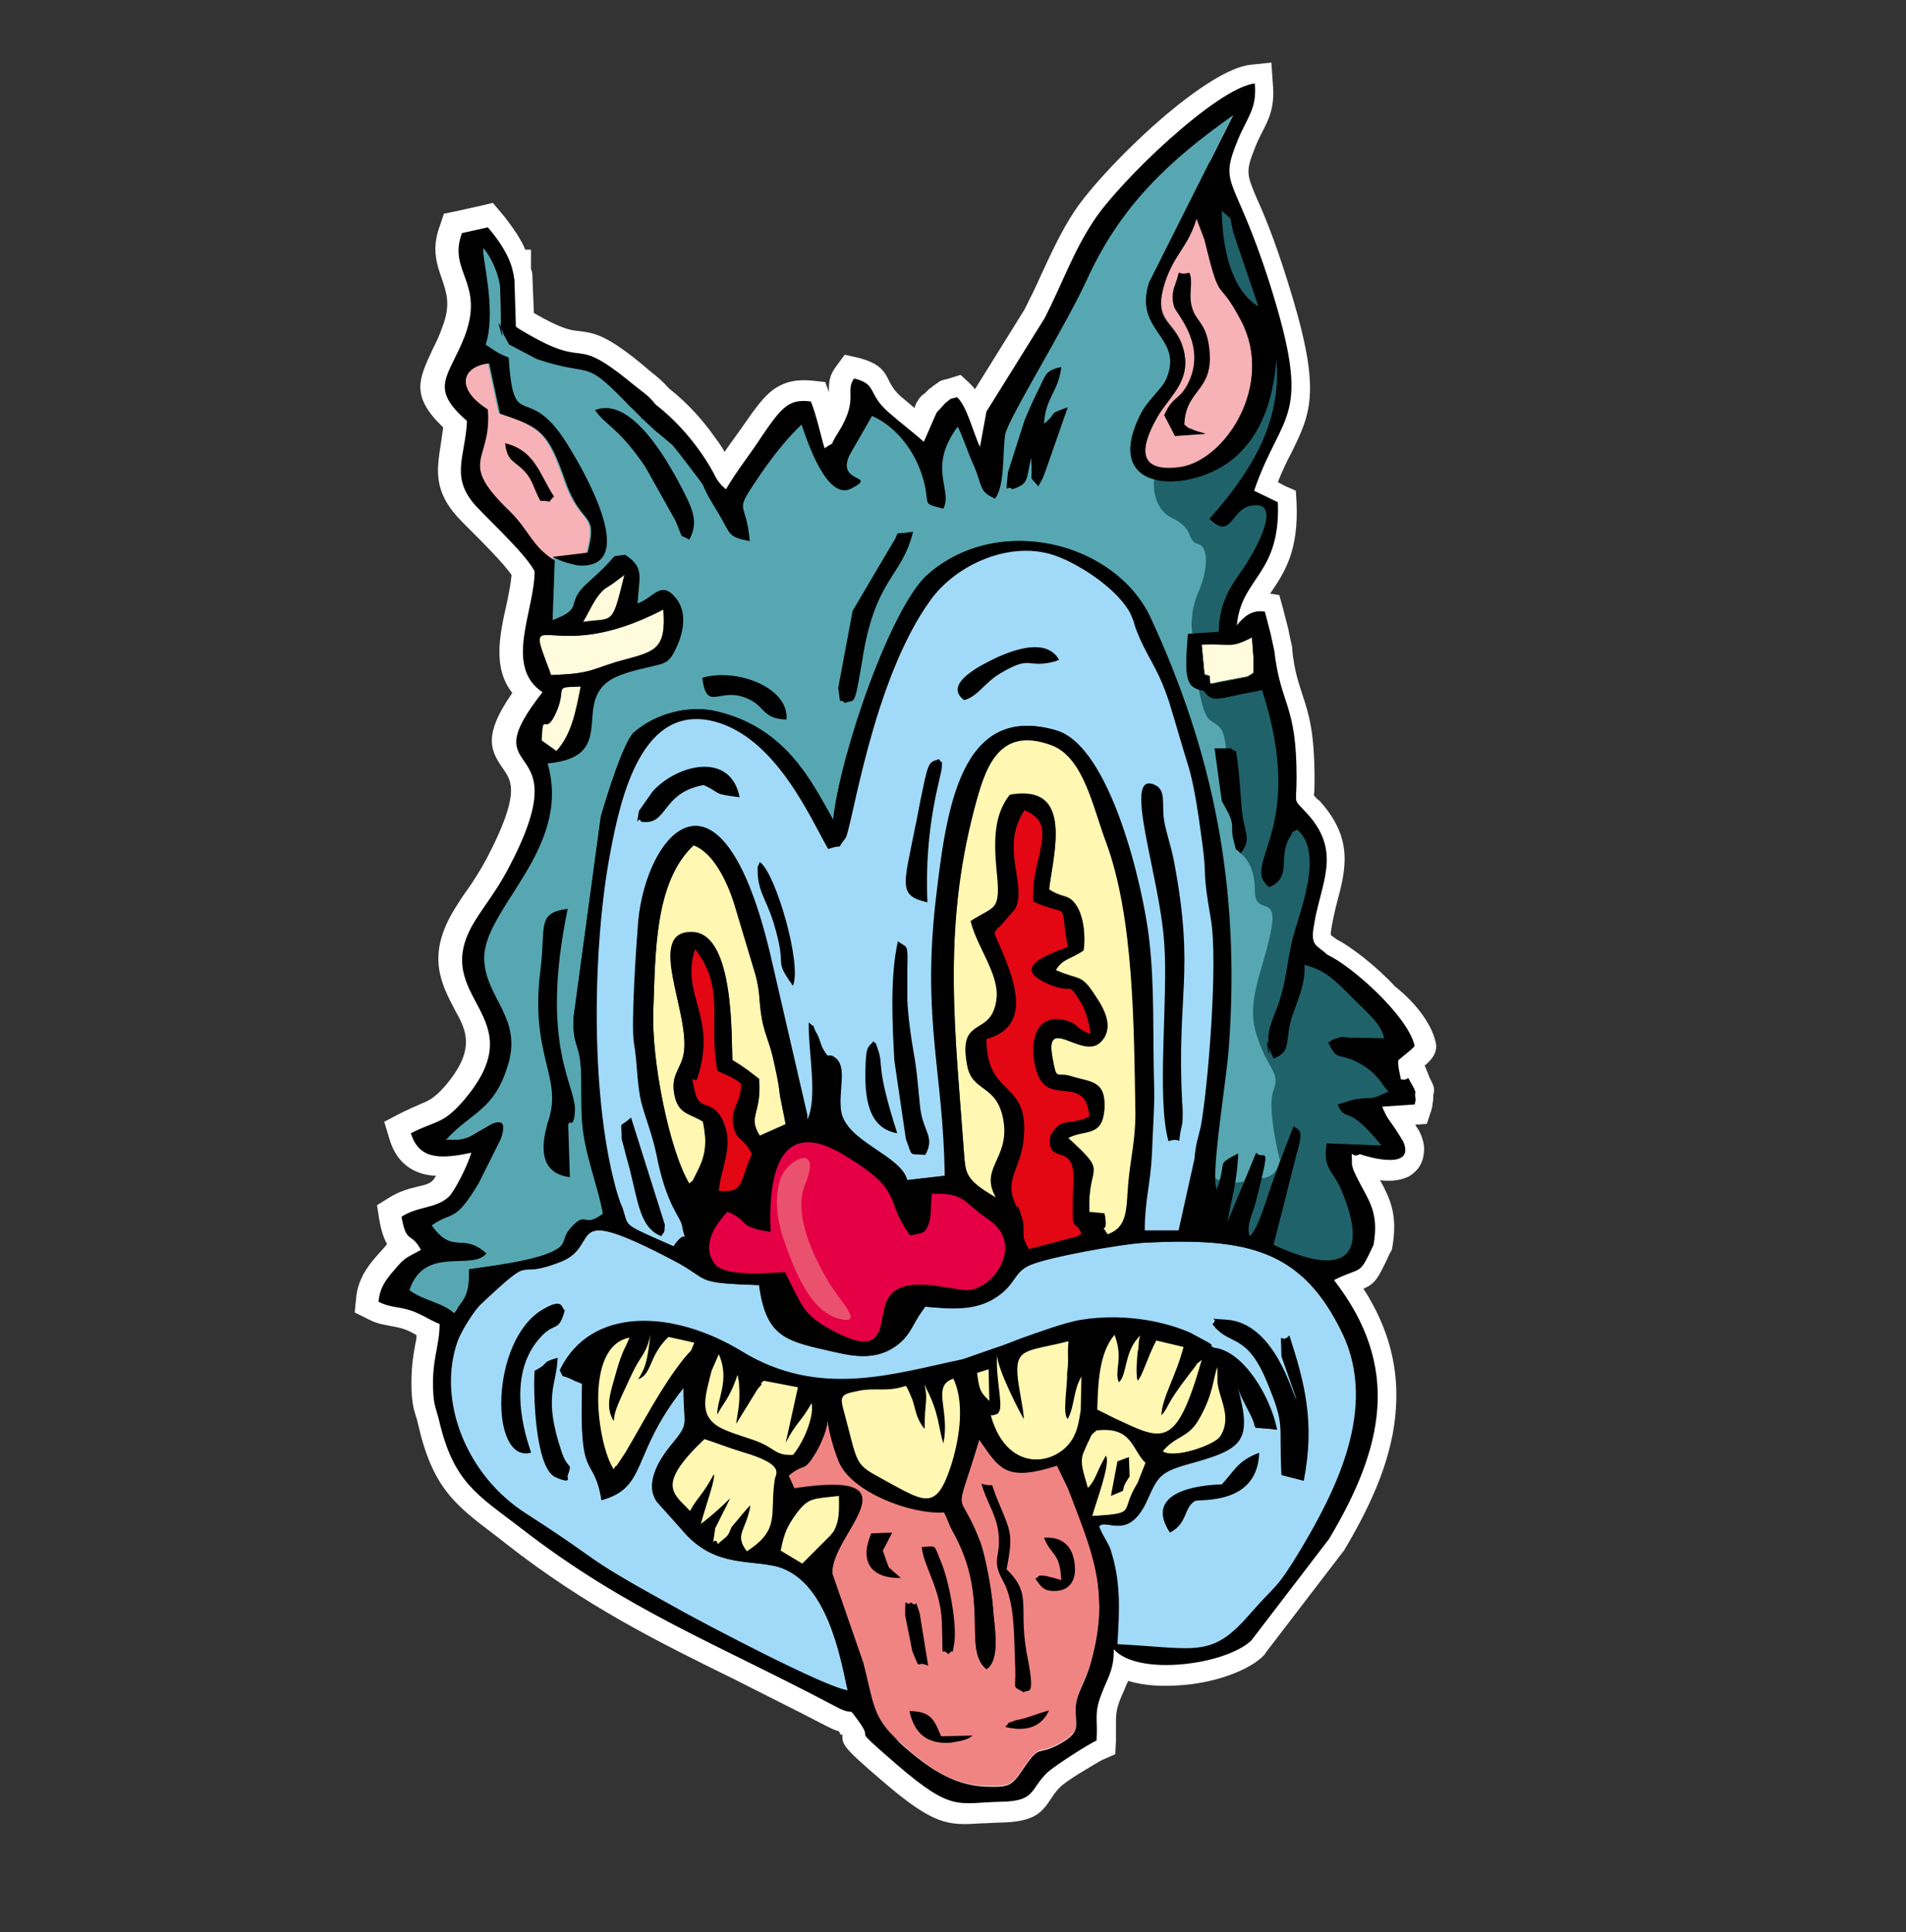 <?xml version="1.0" encoding="utf-8"?>
<!-- Generator: Adobe Illustrator 22.0.1, SVG Export Plug-In . SVG Version: 6.00 Build 0)  -->
<svg version="1.1" xmlns="http://www.w3.org/2000/svg" xmlns:xlink="http://www.w3.org/1999/xlink" x="0px" y="0px"
	 viewBox="0 0 264.9 268.5" style="enable-background:new 0 0 264.9 268.5;" xml:space="preserve">
<rect x="0" y="0" width="264.9" height="268.5" fill="#333333" stroke="none"/>
<style type="text/css">
	.st0{fill-rule:evenodd;clip-rule:evenodd;fill:#B2AF9B;stroke:#1D1D1B;stroke-width:0.456;stroke-miterlimit:22.926;}
	.st1{fill:#F8FBF9;}
	.st2{fill-rule:evenodd;clip-rule:evenodd;fill:#009640;}
	.st3{fill-rule:evenodd;clip-rule:evenodd;fill:#FFF7B2;}
	.st4{fill-rule:evenodd;clip-rule:evenodd;fill:#E30613;}
	.st5{fill-rule:evenodd;clip-rule:evenodd;fill:#1E3B29;}
	.st6{fill-rule:evenodd;clip-rule:evenodd;stroke:#000000;stroke-width:0.268;stroke-miterlimit:22.926;}
	.st7{fill-rule:evenodd;clip-rule:evenodd;fill:#AFCA0B;}
	.st8{fill-rule:evenodd;clip-rule:evenodd;fill:#1C7E3D;}
	.st9{fill-rule:evenodd;clip-rule:evenodd;fill:#E6007E;}
	.st10{fill-rule:evenodd;clip-rule:evenodd;fill:#C92259;}
	.st11{fill-rule:evenodd;clip-rule:evenodd;fill:#242C29;}
	.st12{fill-rule:evenodd;clip-rule:evenodd;fill:#222C23;}
	.st13{fill-rule:evenodd;clip-rule:evenodd;fill:#98BC27;}
	.st14{fill-rule:evenodd;clip-rule:evenodd;fill:#FFFFFF;stroke:#FFFFFF;stroke-width:6.294;stroke-miterlimit:10;}
	.st15{fill-rule:evenodd;clip-rule:evenodd;fill:#FFFFFF;stroke:#1D1D1B;stroke-width:0.24;stroke-miterlimit:22.926;}
	.st16{fill-rule:evenodd;clip-rule:evenodd;fill:#E5007E;}
	.st17{fill-rule:evenodd;clip-rule:evenodd;fill:#1D1D1B;}
	.st18{fill-rule:evenodd;clip-rule:evenodd;fill:#DADADA;}
	.st19{fill-rule:evenodd;clip-rule:evenodd;fill:#B2B2B2;}
	.st20{fill-rule:evenodd;clip-rule:evenodd;fill:#FFFFFF;}
	.st21{fill-rule:evenodd;clip-rule:evenodd;stroke:#000000;stroke-width:0.24;stroke-miterlimit:22.926;}
	.st22{fill-rule:evenodd;clip-rule:evenodd;fill:#EF7D00;}
	.st23{fill-rule:evenodd;clip-rule:evenodd;fill:#009FE3;}
	.st24{fill-rule:evenodd;clip-rule:evenodd;stroke:#000000;stroke-width:0.216;stroke-miterlimit:22.926;}
	.st25{fill-rule:evenodd;clip-rule:evenodd;fill:#FFFBDC;}
	.st26{fill-rule:evenodd;clip-rule:evenodd;fill:#F6AF95;}
	.st27{fill-rule:evenodd;clip-rule:evenodd;fill:#F6B2B6;}
	.st28{fill-rule:evenodd;clip-rule:evenodd;fill:#FFED00;}
	.st29{fill-rule:evenodd;clip-rule:evenodd;fill:#FDFDFE;}
	.st30{fill-rule:evenodd;clip-rule:evenodd;}
	.st31{fill-rule:evenodd;clip-rule:evenodd;fill:#12100D;}
	.st32{fill-rule:evenodd;clip-rule:evenodd;fill:#FDFEFF;}
	.st33{fill-rule:evenodd;clip-rule:evenodd;fill:#DDDCDB;}
	.st34{fill-rule:evenodd;clip-rule:evenodd;fill:#FCD9CA;}
	.st35{fill-rule:evenodd;clip-rule:evenodd;fill:#F9F9FA;}
	.st36{fill-rule:evenodd;clip-rule:evenodd;fill:#F7F8FA;}
	.st37{fill-rule:evenodd;clip-rule:evenodd;fill:#F5F4F4;}
	.st38{fill-rule:evenodd;clip-rule:evenodd;fill:#F7F6F7;}
	.st39{fill-rule:evenodd;clip-rule:evenodd;fill:#12100C;}
	.st40{fill-rule:evenodd;clip-rule:evenodd;fill:#F0F2F2;}
	.st41{fill-rule:evenodd;clip-rule:evenodd;fill:#12110C;}
	.st42{fill-rule:evenodd;clip-rule:evenodd;fill:#EAEAEB;}
	.st43{fill-rule:evenodd;clip-rule:evenodd;fill:#E1DFE0;}
	.st44{fill-rule:evenodd;clip-rule:evenodd;fill:#FFED00;stroke:#FFED00;stroke-width:0.279;stroke-miterlimit:22.926;}
	.st45{fill-rule:evenodd;clip-rule:evenodd;fill:#13130E;}
	.st46{fill-rule:evenodd;clip-rule:evenodd;fill:#D0CECD;}
	.st47{fill-rule:evenodd;clip-rule:evenodd;fill:#CECBC9;}
	.st48{fill-rule:evenodd;clip-rule:evenodd;fill:#D0CCCC;}
	.st49{fill-rule:evenodd;clip-rule:evenodd;fill:#BFBCBC;}
	.st50{fill-rule:evenodd;clip-rule:evenodd;fill:#D4D1D0;}
	.st51{fill-rule:evenodd;clip-rule:evenodd;fill:#D4D1D2;}
	.st52{fill-rule:evenodd;clip-rule:evenodd;fill:#C4C1BE;}
	.st53{fill-rule:evenodd;clip-rule:evenodd;fill:#A9A5A4;}
	.st54{fill-rule:evenodd;clip-rule:evenodd;fill:#777271;}
	.st55{fill-rule:evenodd;clip-rule:evenodd;fill:#3E3A37;}
	.st56{fill-rule:evenodd;clip-rule:evenodd;fill:#ABA7A5;}
	.st57{fill-rule:evenodd;clip-rule:evenodd;fill:#BDB9B7;}
	.st58{fill-rule:evenodd;clip-rule:evenodd;fill:#9E9B97;}
	.st59{fill-rule:evenodd;clip-rule:evenodd;fill:#625C5A;}
	.st60{fill-rule:evenodd;clip-rule:evenodd;fill:#73706E;}
	.st61{fill-rule:evenodd;clip-rule:evenodd;fill:#8D8987;}
	.st62{fill-rule:evenodd;clip-rule:evenodd;fill:#848180;}
	.st63{fill-rule:evenodd;clip-rule:evenodd;fill:#6B6966;}
	.st64{fill-rule:evenodd;clip-rule:evenodd;fill:#8B8887;}
	.st65{fill-rule:evenodd;clip-rule:evenodd;fill:#7A7776;}
	.st66{fill-rule:evenodd;clip-rule:evenodd;fill:#9C9794;}
	.st67{fill-rule:evenodd;clip-rule:evenodd;fill:#8A8684;}
	.st68{fill-rule:evenodd;clip-rule:evenodd;fill:#878482;}
	.st69{fill-rule:evenodd;clip-rule:evenodd;fill:#635F5D;}
	.st70{fill-rule:evenodd;clip-rule:evenodd;fill:#7E7B7B;}
	.st71{fill-rule:evenodd;clip-rule:evenodd;fill:#C6C6C6;}
	.st72{fill-rule:evenodd;clip-rule:evenodd;fill:#EDEDED;}
	.st73{fill-rule:evenodd;clip-rule:evenodd;fill:#312783;}
	.st74{fill-rule:evenodd;clip-rule:evenodd;fill:#A71680;}
	.st75{fill-rule:evenodd;clip-rule:evenodd;fill:#706F6F;}
	.st76{fill-rule:evenodd;clip-rule:evenodd;fill:#9D9D9C;}
	.st77{fill-rule:evenodd;clip-rule:evenodd;fill:#575756;}
	.st78{fill-rule:evenodd;clip-rule:evenodd;fill:#3C3C3B;}
	.st79{fill-rule:evenodd;clip-rule:evenodd;fill:#1D1D1B;stroke:#1D1D1B;stroke-width:0.287;stroke-miterlimit:22.926;}
	.st80{fill-rule:evenodd;clip-rule:evenodd;fill:#B2AF9B;stroke:#B2AF9B;stroke-width:0.229;stroke-miterlimit:22.926;}
	.st81{fill-rule:evenodd;clip-rule:evenodd;fill:#FFCC00;stroke:#FFCC00;stroke-width:0.229;stroke-miterlimit:22.926;}
	.st82{fill-rule:evenodd;clip-rule:evenodd;fill:#E50046;stroke:#E50046;stroke-width:0.229;stroke-miterlimit:22.926;}
	.st83{fill-rule:evenodd;clip-rule:evenodd;fill:#EA516D;stroke:#EA516D;stroke-width:0.229;stroke-miterlimit:22.926;}
	.st84{fill-rule:evenodd;clip-rule:evenodd;fill:#3C3C3B;stroke:#3C3C3B;stroke-width:0.229;stroke-miterlimit:22.926;}
	.st85{fill-rule:evenodd;clip-rule:evenodd;fill:#FFF482;stroke:#FFF482;stroke-width:0.229;stroke-miterlimit:22.926;}
	.st86{fill-rule:evenodd;clip-rule:evenodd;fill:#AE9675;stroke:#AE9675;stroke-width:0.229;stroke-miterlimit:22.926;}
	.st87{fill-rule:evenodd;clip-rule:evenodd;fill:#D29460;stroke:#D29460;stroke-width:0.229;stroke-miterlimit:22.926;}
	.st88{fill-rule:evenodd;clip-rule:evenodd;fill:#CBC7BD;}
	.st89{fill-rule:evenodd;clip-rule:evenodd;fill:#878787;}
	.st90{fill-rule:evenodd;clip-rule:evenodd;fill:#F08482;stroke:#F08482;stroke-width:0.17;stroke-miterlimit:22.926;}
	.st91{fill-rule:evenodd;clip-rule:evenodd;fill:#B15351;stroke:#B15351;stroke-width:0.17;stroke-miterlimit:22.926;}
	.st92{fill-rule:evenodd;clip-rule:evenodd;fill:#FFF482;stroke:#FFF7B2;stroke-width:0.17;stroke-miterlimit:22.926;}
	.st93{fill-rule:evenodd;clip-rule:evenodd;fill:#EA516D;stroke:#EA516D;stroke-width:0.17;stroke-miterlimit:22.926;}
	.st94{fill-rule:evenodd;clip-rule:evenodd;fill:#CC726F;}
	.st95{fill-rule:evenodd;clip-rule:evenodd;fill:#FFF7B2;stroke:#FFF7B2;stroke-width:0.22;stroke-miterlimit:22.926;}
	.st96{fill-rule:evenodd;clip-rule:evenodd;fill:#A1DAF8;stroke:#A1DAF8;stroke-width:0.22;stroke-miterlimit:22.926;}
	.st97{fill-rule:evenodd;clip-rule:evenodd;fill:#E30613;stroke:#E30613;stroke-width:0.22;stroke-miterlimit:22.926;}
	.st98{fill-rule:evenodd;clip-rule:evenodd;fill:#E50046;stroke:#E50046;stroke-width:0.22;stroke-miterlimit:22.926;}
	.st99{fill-rule:evenodd;clip-rule:evenodd;fill:#F08482;}
	.st100{fill-rule:evenodd;clip-rule:evenodd;fill:#56A7B2;stroke:#56A7B2;stroke-width:0.22;stroke-miterlimit:22.926;}
	.st101{fill-rule:evenodd;clip-rule:evenodd;fill:#F6B2B6;stroke:#F6B2B6;stroke-width:0.22;stroke-miterlimit:22.926;}
	.st102{fill-rule:evenodd;clip-rule:evenodd;fill:#1F626A;}
	.st103{fill-rule:evenodd;clip-rule:evenodd;fill:#EA516D;}
	.st104{fill-rule:evenodd;clip-rule:evenodd;fill:#F7A941;stroke:#F7A941;stroke-width:0.552;stroke-miterlimit:22.926;}
	.st105{fill-rule:evenodd;clip-rule:evenodd;fill:#FFF482;stroke:#FFF482;stroke-width:0.552;stroke-miterlimit:22.926;}
	.st106{fill-rule:evenodd;clip-rule:evenodd;fill:#EA516D;stroke:#EA516D;stroke-width:0.552;stroke-miterlimit:22.926;}
	.st107{fill-rule:evenodd;clip-rule:evenodd;fill:#E50046;}
	.st108{fill-rule:evenodd;clip-rule:evenodd;fill:#DCCF71;}
	.st109{fill-rule:evenodd;clip-rule:evenodd;fill:#FDD5A5;}
	.st110{fill-rule:evenodd;clip-rule:evenodd;fill:#EA516D;stroke:#EA516D;stroke-width:0.202;stroke-miterlimit:22.926;}
	.st111{fill-rule:evenodd;clip-rule:evenodd;fill:#A71680;stroke:#A71680;stroke-width:0.202;stroke-miterlimit:22.926;}
	.st112{fill-rule:evenodd;clip-rule:evenodd;fill:#FFF482;}
	.st113{fill-rule:evenodd;clip-rule:evenodd;fill:#FFF7B2;stroke:#FFF7B2;stroke-width:0.202;stroke-miterlimit:22.926;}
	.st114{fill-rule:evenodd;clip-rule:evenodd;fill:#E50046;stroke:#E50046;stroke-width:0.202;stroke-miterlimit:22.926;}
	.st115{fill-rule:evenodd;clip-rule:evenodd;fill:#FFCC00;stroke:#FFCC00;stroke-width:0.202;stroke-miterlimit:22.926;}
	.st116{fill-rule:evenodd;clip-rule:evenodd;fill:#FFF482;stroke:#FFF482;stroke-width:0.202;stroke-miterlimit:22.926;}
	.st117{fill-rule:evenodd;clip-rule:evenodd;fill:#6F3F81;}
	.st118{fill-rule:evenodd;clip-rule:evenodd;fill:#D7EAD9;}
	.st119{fill-rule:evenodd;clip-rule:evenodd;fill:#AD1815;}
	.st120{fill-rule:evenodd;clip-rule:evenodd;fill:#371A15;}
	.st121{fill-rule:evenodd;clip-rule:evenodd;fill:#A8D3AF;}
	.st122{fill-rule:evenodd;clip-rule:evenodd;stroke:#000000;stroke-width:0.228;stroke-miterlimit:22.926;}
	.st123{fill-rule:evenodd;clip-rule:evenodd;fill:#FFFFFF;stroke:#FFFFFF;stroke-width:0.216;stroke-miterlimit:22.926;}
	.st124{fill-rule:evenodd;clip-rule:evenodd;fill:#E30613;stroke:#E30613;stroke-width:0.216;stroke-miterlimit:22.926;}
	.st125{fill-rule:evenodd;clip-rule:evenodd;fill:#FFED00;stroke:#FFED00;stroke-width:0.216;stroke-miterlimit:22.926;}
	.st126{fill-rule:evenodd;clip-rule:evenodd;fill:#56A7B2;stroke:#56A7B2;stroke-width:0.216;stroke-miterlimit:22.926;}
	.st127{fill-rule:evenodd;clip-rule:evenodd;fill:#F08262;stroke:#F08262;stroke-width:0.216;stroke-miterlimit:22.926;}
	.st128{fill-rule:evenodd;clip-rule:evenodd;fill:#FFF482;stroke:#FFF482;stroke-width:0.216;stroke-miterlimit:22.926;}
	.st129{fill-rule:evenodd;clip-rule:evenodd;fill:#C71618;}
	.st130{fill-rule:evenodd;clip-rule:evenodd;fill:#9B1915;}
	.st131{fill-rule:evenodd;clip-rule:evenodd;fill:#501A12;}
	.st132{fill-rule:evenodd;clip-rule:evenodd;fill:#8CA627;}
	.st133{fill-rule:evenodd;clip-rule:evenodd;fill:#CC5735;}
	.st134{fill-rule:evenodd;clip-rule:evenodd;fill:none;stroke:#1D1D1B;stroke-width:0.512;stroke-miterlimit:22.926;}
	.st135{fill-rule:evenodd;clip-rule:evenodd;fill:#EBB800;stroke:#EBB800;stroke-width:0.512;stroke-miterlimit:22.926;}
	.st136{fill-rule:evenodd;clip-rule:evenodd;fill:#FFED00;stroke:#FFED00;stroke-width:0.512;stroke-miterlimit:22.926;}
	.st137{fill-rule:evenodd;clip-rule:evenodd;fill:#FFFFFF;stroke:#FFFFFF;stroke-width:0.512;stroke-miterlimit:22.926;}
	.st138{fill-rule:evenodd;clip-rule:evenodd;fill:#FFF7B2;stroke:#FFF7B2;stroke-width:0.512;stroke-miterlimit:22.926;}
	.st139{fill-rule:evenodd;clip-rule:evenodd;fill:#F08262;stroke:#F08262;stroke-width:0.512;stroke-miterlimit:22.926;}
	.st140{fill-rule:evenodd;clip-rule:evenodd;fill:#E30613;stroke:#E30613;stroke-width:0.512;stroke-miterlimit:22.926;}
	.st141{fill-rule:evenodd;clip-rule:evenodd;fill:#FFCC00;stroke:#FFCC00;stroke-width:0.512;stroke-miterlimit:22.926;}
	.st142{fill-rule:evenodd;clip-rule:evenodd;fill:#E2B600;}
	.st143{fill-rule:evenodd;clip-rule:evenodd;fill:#8F671B;}
	.st144{fill-rule:evenodd;clip-rule:evenodd;fill:#F7AC6F;}
	.st145{fill-rule:evenodd;clip-rule:evenodd;fill:#AFCA0B;stroke:#AFCA0B;stroke-width:0.216;stroke-miterlimit:22.926;}
	.st146{fill-rule:evenodd;clip-rule:evenodd;fill:#FFCC00;stroke:#FFCC00;stroke-width:0.216;stroke-miterlimit:22.926;}
	.st147{fill-rule:evenodd;clip-rule:evenodd;fill:#DBE283;stroke:#F6AF95;stroke-width:0.567;stroke-miterlimit:22.926;}
	.st148{fill-rule:evenodd;clip-rule:evenodd;fill:#97A17D;}
	.st149{fill-rule:evenodd;clip-rule:evenodd;fill:#DBE283;}
	.st150{fill-rule:evenodd;clip-rule:evenodd;fill:#D29460;}
	.st151{fill-rule:evenodd;clip-rule:evenodd;fill:#D7EAD9;stroke:#63C3D1;stroke-width:0.216;stroke-miterlimit:22.926;}
	.st152{fill-rule:evenodd;clip-rule:evenodd;fill:#D7EAD9;stroke:#1D1D1B;stroke-width:0.216;stroke-miterlimit:22.926;}
	.st153{fill-rule:evenodd;clip-rule:evenodd;fill:#FFF482;stroke:#1D1D1B;stroke-width:0.216;stroke-miterlimit:22.926;}
	.st154{fill-rule:evenodd;clip-rule:evenodd;fill:#FFF482;stroke:#F5B5D2;stroke-width:0.216;stroke-miterlimit:22.926;}
	.st155{fill:#010101;}
	.st156{fill:#F2F2F2;}
	.st157{fill:#F49722;}
	.st158{fill:#B94F1B;}
	.st159{fill:#F9E927;}
	.st160{fill:#6FC2B1;}
	.st161{fill:#6AC0AD;}
	.st162{fill:none;stroke:#010101;stroke-width:1.98;stroke-linecap:round;stroke-linejoin:round;stroke-miterlimit:10;}
	.st163{fill:#010101;stroke:#010101;stroke-width:1.98;stroke-linecap:round;stroke-linejoin:round;stroke-miterlimit:10;}
	.st164{fill:none;stroke:#F2F2F2;stroke-width:4.935;stroke-linecap:round;stroke-linejoin:round;stroke-miterlimit:10;}
	.st165{fill-rule:evenodd;clip-rule:evenodd;fill:#E7FF00;}
	.st166{fill-rule:evenodd;clip-rule:evenodd;fill:#B209B7;}
	.st167{fill-rule:evenodd;clip-rule:evenodd;fill:#9DF4F2;}
	.st168{fill-rule:evenodd;clip-rule:evenodd;fill:#F249AE;}
	.st169{fill-rule:evenodd;clip-rule:evenodd;fill:#FFDC04;}
	.st170{fill:#F469BC;stroke:#010101;stroke-width:2.822;stroke-linecap:round;stroke-linejoin:round;stroke-miterlimit:10;}
	.st171{fill:#FFF6B1;stroke:#010101;stroke-width:1.411;stroke-miterlimit:10;}
	.st172{fill:#FFF6B1;}
	.st173{fill:none;stroke:#010101;stroke-width:2.822;stroke-linecap:round;stroke-linejoin:round;stroke-miterlimit:10;}
	.st174{fill:#FFF6B1;stroke:#010101;stroke-width:1.411;stroke-linecap:round;stroke-linejoin:round;stroke-miterlimit:10;}
	.st175{fill:none;stroke:#010101;stroke-width:2.117;stroke-linecap:round;stroke-linejoin:round;stroke-miterlimit:10;}
	.st176{fill:#FFDC00;stroke:#000000;stroke-width:1.411;stroke-linecap:round;stroke-linejoin:round;stroke-miterlimit:10;}
	.st177{fill:#010101;stroke:#010101;stroke-width:1.411;stroke-linecap:round;stroke-linejoin:round;stroke-miterlimit:10;}
	.st178{fill:#010101;stroke:#010101;stroke-width:2.822;stroke-linecap:round;stroke-linejoin:round;stroke-miterlimit:10;}
	.st179{fill:#FFFFFF;stroke:#010101;stroke-width:2.822;stroke-linecap:round;stroke-linejoin:round;stroke-miterlimit:10;}
	.st180{fill:none;stroke:#010101;stroke-width:1.411;stroke-linecap:round;stroke-linejoin:round;stroke-miterlimit:10;}
	.st181{fill:none;stroke:#010101;stroke-width:2.822;stroke-miterlimit:10;}
	.st182{fill:none;stroke:#010101;stroke-width:2.822;stroke-linecap:round;stroke-miterlimit:10;}
	.st183{fill:#FFF6B1;stroke:#010101;stroke-width:2.117;stroke-linecap:round;stroke-linejoin:round;stroke-miterlimit:10;}
	.st184{fill:#FFFFFF;stroke:#010101;stroke-width:1.746;stroke-linecap:round;stroke-linejoin:round;stroke-miterlimit:10;}
	.st185{fill:#FFFFFF;}
	.st186{fill:none;stroke:#010101;stroke-width:1.746;stroke-linecap:round;stroke-linejoin:round;stroke-miterlimit:10;}
	
		.st187{fill-rule:evenodd;clip-rule:evenodd;fill:none;stroke:#F2F2F2;stroke-width:4;stroke-linecap:round;stroke-linejoin:round;stroke-miterlimit:10;}
	.st188{fill-rule:evenodd;clip-rule:evenodd;fill:#009540;}
	.st189{fill-rule:evenodd;clip-rule:evenodd;fill:#9C9B9B;}
	.st190{fill-rule:evenodd;clip-rule:evenodd;fill:#F7D47C;}
	.st191{fill-rule:evenodd;clip-rule:evenodd;fill:#049692;}
	.st192{fill-rule:evenodd;clip-rule:evenodd;fill:#D346A1;}
	.st193{fill-rule:evenodd;clip-rule:evenodd;fill:#0A5366;}
	.st194{fill-rule:evenodd;clip-rule:evenodd;fill:#F469BC;}
	.st195{fill-rule:evenodd;clip-rule:evenodd;fill:#CCCCCC;}
	.st196{fill-rule:evenodd;clip-rule:evenodd;fill:#F44EB1;}
	.st197{fill-rule:evenodd;clip-rule:evenodd;fill:#00CBCB;}
	.st198{fill-rule:evenodd;clip-rule:evenodd;stroke:#1D1D1B;stroke-width:0.5;stroke-miterlimit:22.926;}
	.st199{fill:none;stroke:#F2F2F2;stroke-width:4;stroke-linecap:round;stroke-linejoin:round;stroke-miterlimit:10;}
	.st200{fill-rule:evenodd;clip-rule:evenodd;fill:#AD5B59;stroke:#CB726F;stroke-width:0.189;stroke-miterlimit:22.926;}
	.st201{fill-rule:evenodd;clip-rule:evenodd;fill:#CB726F;}
	.st202{fill-rule:evenodd;clip-rule:evenodd;fill:#CA6E33;}
	.st203{fill-rule:evenodd;clip-rule:evenodd;fill:#EF8381;}
	.st204{fill-rule:evenodd;clip-rule:evenodd;fill:#E6FF7D;}
	.st205{fill-rule:evenodd;clip-rule:evenodd;fill:#ECECEC;}
	.st206{fill-rule:evenodd;clip-rule:evenodd;fill:#E9516D;stroke:#E40046;stroke-width:0.189;stroke-miterlimit:22.926;}
	.st207{fill-rule:evenodd;clip-rule:evenodd;fill:#EF8162;stroke:#EF8162;stroke-width:0.189;stroke-miterlimit:22.926;}
	.st208{fill-rule:evenodd;clip-rule:evenodd;fill:#FFF6B1;}
	.st209{fill-rule:evenodd;clip-rule:evenodd;fill:#FCD4A4;}
	.st210{fill-rule:evenodd;clip-rule:evenodd;fill:#FFFADB;}
	.st211{fill-rule:evenodd;clip-rule:evenodd;fill:#C6C6C5;}
	.st212{fill-rule:evenodd;clip-rule:evenodd;fill:#F5AE94;}
	.st213{fill-rule:evenodd;clip-rule:evenodd;fill:#E5007E;stroke:#E20613;stroke-width:0.189;stroke-miterlimit:22.926;}
	.st214{fill-rule:evenodd;clip-rule:evenodd;fill:#FFCB00;}
	.st215{fill-rule:evenodd;clip-rule:evenodd;fill:#63C2D0;}
	.st216{fill-rule:evenodd;clip-rule:evenodd;fill:#D9D9D9;}
	.st217{fill-rule:evenodd;clip-rule:evenodd;fill:#A55C45;}
	.st218{fill-rule:evenodd;clip-rule:evenodd;fill:#EF8162;}
	.st219{fill-rule:evenodd;clip-rule:evenodd;fill:#F6A841;}
	.st220{fill-rule:evenodd;clip-rule:evenodd;fill:#AEC90B;}
	.st221{fill-rule:evenodd;clip-rule:evenodd;fill:#F5B1B5;}
	.st222{fill-rule:evenodd;clip-rule:evenodd;fill:#E5007E;stroke:#000000;stroke-width:0.877;stroke-miterlimit:10;}
	.st223{fill-rule:evenodd;clip-rule:evenodd;fill:#D8C907;}
	.st224{fill-rule:evenodd;clip-rule:evenodd;fill:#9800CB;}
	.st225{fill-rule:evenodd;clip-rule:evenodd;fill:#E9516D;}
	
		.st226{fill-rule:evenodd;clip-rule:evenodd;fill:#F2F2F2;stroke:#F2F2F2;stroke-width:4;stroke-linecap:round;stroke-linejoin:round;stroke-miterlimit:22.926;}
	.st227{fill-rule:evenodd;clip-rule:evenodd;fill:#CA6E33;stroke:#CA6E33;stroke-width:0.216;stroke-miterlimit:22.926;}
	.st228{fill-rule:evenodd;clip-rule:evenodd;fill:#B1B1B1;}
	.st229{fill:#FFFFFF;stroke:#FFFFFF;stroke-width:2.35;stroke-miterlimit:10;}
	.st230{fill-rule:evenodd;clip-rule:evenodd;fill:#E5007E;stroke:#E5007E;stroke-width:0.169;stroke-miterlimit:22.926;}
	.st231{fill-rule:evenodd;clip-rule:evenodd;fill:#F5B1B5;stroke:#F5B1B5;stroke-width:0.169;stroke-miterlimit:22.926;}
	.st232{fill:none;stroke:#F2F2F2;stroke-width:3.474;stroke-linecap:round;stroke-linejoin:round;stroke-miterlimit:10;}
	.st233{fill:#FEFEFE;}
	.st234{fill:#9700CA;}
	.st235{fill:#88F7F7;}
	.st236{fill:#060204;}
	.st237{fill:#0B0B0B;}
	.st238{fill:#E5007D;}
	.st239{fill:#E5007E;}
	.st240{fill:#E4007D;}
	.st241{fill:#E3007D;}
	.st242{fill:#030102;}
	.st243{fill:#89FAFA;}
	.st244{fill:#020302;}
	.st245{fill:#FCDB00;}
	.st246{fill:none;stroke:#FFFFFF;stroke-width:5.199;stroke-linejoin:round;stroke-miterlimit:10;}
	.st247{fill:#C11EC6;}
	.st248{fill:#33FFF9;}
	.st249{fill:#00CBCB;}
	.st250{fill:#E15BE8;}
	.st251{fill:#FF8098;}
	.st252{fill:#E6FF7D;}
	.st253{fill:#F7E184;}
	.st254{fill:#D8C907;}
	.st255{fill:#F2F2F2;stroke:#F2F2F2;stroke-width:3.443;stroke-linecap:round;stroke-linejoin:round;stroke-miterlimit:22.926;}
	.st256{fill-rule:evenodd;clip-rule:evenodd;fill:#FFF381;}
	.st257{fill-rule:evenodd;clip-rule:evenodd;fill:#FBD8C9;}
	.st258{fill-rule:evenodd;clip-rule:evenodd;fill:#717E85;}
	.st259{fill-rule:evenodd;clip-rule:evenodd;fill:#F97DC7;}
	.st260{fill-rule:evenodd;clip-rule:evenodd;fill:#FFEC00;}
	.st261{fill-rule:evenodd;clip-rule:evenodd;fill:#F460B8;}
	.st262{fill-rule:evenodd;clip-rule:evenodd;fill:#94F7F2;}
	.st263{fill-rule:evenodd;clip-rule:evenodd;fill:#DAE182;}
	.st264{fill:#F2F2F2;stroke:#F2F2F2;stroke-width:5.931;stroke-linecap:round;stroke-linejoin:round;stroke-miterlimit:22.926;}
	.st265{fill-rule:evenodd;clip-rule:evenodd;fill:#FC86D2;}
	.st266{fill-rule:evenodd;clip-rule:evenodd;fill:#A0D9F7;}
	.st267{fill-rule:evenodd;clip-rule:evenodd;fill:#94F7F4;}
	.st268{fill-rule:evenodd;clip-rule:evenodd;fill:#FFDC00;}
	.st269{stroke:#F2F2F2;stroke-width:6;stroke-linecap:round;stroke-linejoin:round;stroke-miterlimit:22.926;}
	.st270{fill-rule:evenodd;clip-rule:evenodd;stroke:#000000;stroke-width:0.123;stroke-miterlimit:22.926;}
	.st271{fill:#1D1D1B;stroke:#FFFFFF;stroke-width:4;stroke-linecap:round;stroke-linejoin:round;stroke-miterlimit:10;}
	.st272{fill:#0A0709;}
	.st273{fill:#050505;}
	.st274{fill:#83348A;}
	.st275{fill:#CCA6CC;}
	.st276{fill:#F5EEAC;}
	.st277{fill:#E2007C;}
	.st278{fill:#62BFCD;}
	.st279{fill:#DC0078;}
	.st280{fill:#232219;}
	.st281{fill:#090706;}
	.st282{fill:#0F0610;}
	.st283{fill:#F7C604;}
	.st284{fill:#F9C800;}
	.st285{fill:#FEF3A7;}
	.st286{fill:#ECE806;}
	.st287{fill:#FFFFFF;stroke:#FFFFFF;stroke-width:4;stroke-miterlimit:10;}
	.st288{fill:#090909;}
	.st289{fill:#0C0C0C;}
	.st290{fill:#0F0F0F;}
	.st291{fill:#482739;}
	.st292{fill:#CAA4CA;}
	.st293{fill:#DF007A;}
	.st294{fill:#E00279;}
	.st295{fill:#803387;}
	.st296{fill:#7F3286;}
	.st297{fill:#D80077;}
	.st298{fill:#D40074;}
	.st299{fill:#FAB80B;}
	.st300{fill:#5EB9C6;}
	.st301{fill:#980053;}
</style>
<g id="Capa_1">
</g>
<g id="Capa_2">
	<g>
		<path class="st20" d="M191.9,150.4c-0.2-1.1-0.8-3.9,0.8-5.2c0.1-0.1,0.4-0.3,0.6-0.5c-0.7-1.1-1.7-2.4-3-3.7
			c-2.5-2.6-5.3-4.8-6.9-5.5l-0.4-0.2l-0.3-0.3c-0.2-0.2-0.4-0.4-0.7-0.5c-1.9-1.4-2.8-2.2-2.2-6c0.2-1.6,0.6-3,1-4.4
			c0.8-3.2,1.5-6-1.1-8.9l0,0c-0.3-0.4-0.5-0.6-0.7-0.7c-0.8-0.9-1.2-1.2-1.5-2.2v0c-0.2-0.7-0.2-1.2-0.1-2c0-0.5,0.1-1.1,0.1-2
			c0-5.6-0.7-7.8-1.4-10c-0.6-1.9-1.2-3.8-1.6-7.3L174,89l-5.6,6.6l0.8-8.9c0.3-3.6,1.6-5.6,3.1-7.7c1.2-1.8,2.5-3.7,2.6-7.4
			l-1.7-0.8l-2.3-1.1l0.8-2.4c1.1-3.1,2.1-5.2,3-7c2.2-4.5,3.4-6.7-0.9-20.2c-1.7-5.2-3-8.4-4-10.6l0,0c-2.1-4.9-2.5-5.8-0.3-11.2
			c0.2-0.4,0.4-0.9,0.5-1.2c-1.2,0.9-2.6,2-4,3.1c-4.9,4.1-9.7,9.3-11.5,12.1c-1.6,2.5-2.9,5.3-4.2,8.1c-0.8,1.7-1.5,3.3-2.5,5.1
			l-0.1,0.2L140,58.3l-0.8,4.3l-1.5,8.5l-3.9-7.7c-0.4-0.8-0.7-1.7-1.1-2.7c-0.1-0.3-0.2-0.6-0.3-0.9l-1.1,2.7l-1.6,3.6l-3-2.6
			c-0.8-0.7-1.6-1.3-2.4-2c-0.8-0.6-1.6-1.3-2.5-2.1c-0.4-0.4-0.8-0.7-1.1-1c-0.3,0.9-0.8,2-1.6,3.2c-0.5,0.8-0.5,0.9-0.6,1
			c-0.1,0.3-0.2,0.5-0.5,0.9l0,0c-0.4,0.5-0.6,0.6-1,0.8c0,0-0.1,0.1-0.5,0.4l-3.2,2.4l-1.2-3.8c-0.3-0.8-0.5-1.8-0.8-2.7
			c-0.1-0.5-0.3-1-0.4-1.4c-0.6,0.5-1.3,1.6-2.4,3.2c-0.7,1-1.4,2-2.1,3c-1,1.5-2.1,2.9-2.9,4.3l-1.8,2.9l-2.6-2.3
			c-0.7-0.6-1.2-1.1-1.5-1.6c-0.3-0.4-0.5-0.8-0.7-1.2l0-0.1l-0.1-0.2c0-0.1-0.7-1.3-1.9-3c-1.2-1.7-3-3.9-5.4-5.7l-0.2-0.2
			l-0.1-0.1l0,0l-0.1-0.1L89,58c-0.5-0.6-1.1-1.1-1.8-1.6c-0.3-0.2-0.6-0.5-0.8-0.7c-4.3-3.6-5.2-3.7-6.4-3.8
			c-1.7-0.2-3.7-0.4-8.6-3.3l0,0l0,0l0,0v0l0,0l0,0l0,0l0,0l0,0l0,0l0,0l0,0l-0.6-0.4l0,0l-0.5-0.3l0,0l0,0l0,0l0,0h0l0,0l0,0l0,0
			l0,0l0,0l-1.3-0.8l0-1.5L68.5,39l-0.1-0.4v0c0-0.1,0-0.2-0.1-0.4l0,0l0,0l0,0l0,0l0,0c-0.2-0.9-0.6-1.8-1.1-2.6
			c-0.2-0.4-0.4-0.7-0.7-1l-0.1,0c0,0.9,0.3,1.7,0.6,2.5c0.9,2.6,1.9,5.4,0,10.4c-0.5,1.3-1.1,2.5-1.6,3.5c-0.9,1.9-1.4,2.9,1.1,5.1
			l1,0.9l0,1.4c-0.1,1.6-0.3,3-0.5,4.2c-0.4,2.2-0.7,4,1.4,6c0.3,0.3,0.6,0.6,1,1c2.5,2.4,5.9,5.9,7.2,8.3l0.3,0.6v0.7
			c0,1.9-0.4,4-0.9,6c-0.7,3.4-1.5,6.9,0.6,8.3l2.6,1.7l-1.9,2.5c-3.6,4.6-3.1,5.2-2.5,6.1c1.9,2.7,4.3,6.2-2,18
			c-1.1,2-2.1,3.5-3.1,4.9c-0.6,0.8-1.2,1.7-1.6,2.5c-2.3,3.7-1,6.1,0.3,8.5c2.4,4.5,4.8,9-2.2,17c-1.1,1.3-2,2.1-2.9,2.7
			c0.4-0.1,0.9-0.2,1.4-0.3l4.6-1l-1.3,4.6c-0.3,1.1-1,2.7-1.7,4c-0.7,1.5-1.6,2.8-2.3,3.4c-1.4,1.3-2.9,1.7-4.5,2.2
			c0.4,0.4,0.8,0.9,1.2,1.7l1.3,2.4l-2.4,1.4c-0.7,0.4-1.1,0.6-1.4,0.8c-0.6,0.3-0.7,0.4-1.6,1.4c-0.2,0.2-0.4,0.5-0.5,0.7
			c0.5,0.1,1.1,0.3,1.8,0.5h0c0.8,0.3,1.5,0.7,2.3,1.1c0.5,0.3,1,0.5,1.6,0.8l1.8,0.7l0,2c0,1.6-0.2,2.8-0.5,4
			c-0.3,1.4-0.5,2.9-0.4,5.1c0.1,1.1,0.2,1.6,0.3,2.1c0.1,0.4,0.2,0.8,0.4,1.4c1.5,6.8,4.1,8.7,8.4,12c0.8,0.6,1.6,1.2,1.8,1.4
			c10.6,8.3,20.2,13,30.9,18.3c4,2,8.1,4,12.5,6.3c0.6,0.3,0.6,0.3,0.6,0.3c0.6,0,1,0,1.7,0.5c0.6,0.4,0.9,0.8,1.7,1.9l0.1,0.2l0,0
			c1.4,1.9,1.4,2.8,1.3,3.4c0,0.8,0-0.9,3.4,2c5.7,4.9,6.9,4.8,9.9,4.6c0.8,0,1.6-0.1,2.8-0.1c1.9,0,2.1-0.4,2.5-1
			c0.5-0.7,1-1.4,1.9-2.3l0,0c0.6-0.5,1.9-1.5,3.3-2.4c0.9-0.6,1.9-1.2,2.7-1.6c0-0.2,0-0.3,0-0.5c0-1.7-0.1-2.8,0.9-5.3
			c0.2-0.6,0.5-1.2,0.7-1.7c0.5-1.1,0.8-1.8,0.8-3.4l-0.1-7.9l5.2,6l0,0l0,0c1,1.1,3.9,1.4,6.9,1.1c3.2-0.3,6.4-1.2,7.8-2.4
			l10.6-13.8c3.5-5.9,5.9-11.4,6.2-16.8c0.3-5.2-1.2-10.4-5.5-15.9l-2.2-2.8l3.1-1.6c1.2-0.6,2-0.9,2.6-1.1c0.4-0.2,0.5-0.2,1.4-2
			c0.4-2.6-0.3-4-1.2-5.6c-0.4-0.8-0.9-1.7-1.4-2.8l-0.1-0.2l-0.1-0.2l-0.2-0.7l-0.1-0.3l0-0.4c0-0.5,0-0.9,0-1.1v0
			c0-0.9,0-1.3,0.5-2.1l0,0c1.4-2,2.3-2.1,3.3-1.4l1.1,0.4c0.4,0.1,0.8,0.3,1.3,0.4c-0.1-0.1-0.2-0.3-0.3-0.4
			c-0.6-0.8-0.9-1.3-1.5-2.8l-1.5-3.7l4-0.3l0.2,0L191.9,150.4L191.9,150.4z M193.8,145.5c0.2,0.7,0.4,1.5,0.2,0.5l0,0
			C193.9,145.9,193.8,145.7,193.8,145.5L193.8,145.5z M199.5,144.7c0.4,1.4-0.4,2.5-1.5,3.4c0.1,0.2,0.2,0.4,0.3,0.7l0,0
			c0.1,0.2,0.2,0.5,0.4,1c0.7,1.3,0.7,1.6,0.5,2.4c0,0.3,0,0.8-0.1,1.2c0,0.3-0.1,0.7-0.2,1l-0.6,1.8l-1.6,0.1l0.1,0.2v0l0.4,0.6
			l0.1,0.2l0.1,0.2c0.4,0.9,0.6,1.8,0.5,2.6c-0.1,1.6-0.9,2.7-2.1,3.4c-0.8,0.4-1.8,0.6-2.8,0.6c-0.4,0-0.8,0-1.2-0.1
			c1.4,2.6,2.5,4.8,1.7,9.4l-0.1,0.4l-0.2,0.3c-1.7,3.7-2.1,4.3-3.7,5c3.6,5.6,4.9,11.1,4.5,16.7c-0.4,6.4-3.1,12.8-7.1,19.5
			l-0.1,0.2l-0.1,0.1l-10.8,14.1l-0.1,0.2l-0.2,0.2c-0.1,0.1-0.2,0.2-0.3,0.3c-2.3,2-6.8,3.5-11.1,3.8c-2.6,0.2-5.2,0.1-7.4-0.6
			c-0.2,0.4-0.4,0.9-0.6,1.4c-0.2,0.4-0.4,0.9-0.6,1.4c-0.5,1.4-0.5,2.1-0.5,3.1c0,0.7,0,1.5,0,2.5l-0.1,1.8l-1.6,0.7
			c-0.5,0.2-2.1,1.2-3.6,2.1c-1.1,0.7-2.1,1.4-2.4,1.7h0c-0.5,0.5-0.9,1-1.2,1.5c-1.4,2.1-2.3,3.4-7.2,3.5c-0.8,0-1.7,0.1-2.5,0.1
			c-4.7,0.3-6.6,0.4-14-6c-5.5-4.7-5.5-5-5.4-6.5c0-0.2,0,0.5-0.3,0.1v0l-0.1-0.2c-0.1-0.1-0.1-0.2-0.1-0.2
			c-0.5-0.1-1.1-0.4-1.9-0.8c-4.4-2.3-8.5-4.3-12.4-6.3c-11-5.4-20.9-10.3-31.9-18.9c-1-0.8-1.4-1.1-1.8-1.4
			c-5.4-4.1-8.5-6.5-10.5-15.3c-0.1-0.5-0.2-0.8-0.3-1.1c-0.3-0.9-0.5-1.7-0.6-3.5c-0.1-2.9,0.2-4.7,0.5-6.4
			c0.1-0.4,0.2-0.9,0.2-1.3l-0.1-0.1c-0.5-0.3-1.1-0.6-1.7-0.8l0,0c-0.6-0.2-1.2-0.3-1.7-0.4c-1-0.2-2-0.3-3.3-1l-1.8-0.9l0.2-2
			c0.1-1.3,0.5-2.3,1-3.3l0,0c0.5-0.9,1.1-1.7,1.9-2.6c0.6-0.7,1.1-1.2,1.4-1.6c-0.4-0.7-0.8-1.7-1.1-3.5l-0.3-1.9l1.6-1
			c1.4-0.9,2.8-1.3,4.1-1.6c0.9-0.2,1.7-0.4,2.1-0.9c0.1-0.1,0.2-0.3,0.4-0.6c-0.6,0-1.1-0.1-1.6-0.2c-2.4-0.6-4.1-2.2-4.9-5
			l-0.7-2.3l2.1-1.1c1.2-0.6,2.1-1,2.8-1.3c1.2-0.5,2-0.8,3.5-2.5c4.4-5.1,3-7.8,1.5-10.5c-2-3.8-4.1-7.7-0.1-14.2
			c0.7-1.1,1.2-1.9,1.8-2.7c0.9-1.3,1.8-2.7,2.7-4.4c4.6-8.8,3.4-10.6,2.4-12.1c-1.8-2.6-3.2-4.6,1.1-10.8
			c-2.7-3.4-1.8-7.9-0.8-12.3c0.3-1.4,0.6-2.9,0.7-4.1c-1.2-1.7-3.9-4.4-5.8-6.3c-0.4-0.4-0.7-0.7-1-1c-4.2-4.2-3.6-7.2-3-11.1
			c0.1-0.7,0.2-1.4,0.3-2.1c-4.6-4.4-3.4-6.7-1.4-11c0.4-0.8,0.9-1.8,1.3-3c1.2-3.1,0.5-4.8,0-6.4c-0.8-2.3-1.6-4.4-0.3-7.8l0.5-1.5
			l1.5-0.3l3.6-0.8l1.7-0.4l1.1,1.3c0.7,0.8,1.5,1.9,2.3,3.1c0.4,0.7,0.8,1.3,1.1,2.1h0.8v2.6c0,0.1,0,0.2,0.1,0.3l0,0
			c0,0.1,0.1,0.3,0.1,0.7l0,0.1l0,0.1l0.2,5c3.8,2.2,5.1,2.4,6.2,2.5c2.2,0.3,3.8,0.4,9.4,5.1c0.3,0.3,0.5,0.4,0.7,0.6
			c0.9,0.7,1.6,1.3,2.5,2.3c2.8,2.2,4.9,4.7,6.3,6.7c0.6,0.8,1.1,1.5,1.4,2.1c0.2-0.3,0.5-0.7,0.7-1c0.7-1,1.4-1.9,2-2.8
			c1.6-2.3,2.7-3.8,4-4.8c1.7-1.2,3.3-1.5,5.5-1.3l1.8,0.2l0.5,1.4c0-1.3,0-2.3,1.1-3.7l1.1-1.5l1.8,0.4c3.1,0.8,3.7,1.8,4.5,3.5
			c0.3,0.5,0.6,1.1,1.5,1.9c0.6,0.5,1.2,1,1.9,1.6l0.1-0.3l0.2-0.5l0.1-0.1c0.2-0.4,0.5-0.8,1-1.1l0.6-0.6l0.1-0.1l0.2-0.1
			c0.1-0.1,0.3-0.3,0.5-0.4c0.3-0.2,0.4-0.3,0.7-0.5h0c0.4-0.2,0.6-0.2,0.9-0.3h0c0,0,0.1,0,0.4-0.1l1.6-0.5l1.2,1.1
			c0.3,0.3,0.6,0.6,0.8,0.9l6.9-11.1c0.8-1.6,1.6-3.2,2.3-4.8c1.4-3,2.7-5.9,4.6-8.8c2.1-3.2,7.4-8.9,12.7-13.4
			c4.4-3.7,8.9-6.7,11.8-7l2.9-0.3l0.2,2.9c0.3,3.3-0.5,4.9-1.6,7c-0.3,0.6-0.6,1.2-0.9,2c-1.3,3.2-1.1,3.7,0.2,6.8h0
			c1,2.2,2.4,5.5,4.2,11.2c5,15.7,3.5,18.6,0.6,24.5c-0.6,1.1-1.2,2.4-1.8,3.9l0.9,0.5l1.6,0.7l0.1,1.7c0.3,6.7-1.7,9.7-3.6,12.5
			l-0.1,0.1l1.3,0.2l0.5,1.8l0.8,3.1l0,0.1l0.5,2.3l0,0.2l0,0.1c0.3,3,0.9,4.6,1.4,6.2c0.9,2.7,1.7,5.2,1.7,11.8
			c0,1.1,0,1.8-0.1,2.2c0,0,0,0,0,0c0.2,0.3,0.5,0.6,0.8,0.8v0c4.7,5.2,3.7,9.4,2.4,14.2c-0.3,1.2-0.6,2.5-0.8,3.8
			c-0.1,0.6,0,0.6,0,0.7c0.2,0.1,0.4,0.3,0.7,0.5c2.1,1.1,5.5,3.7,8.2,6.6C196.9,139.5,198.9,142.3,199.5,144.7L199.5,144.7
			L199.5,144.7z M183.1,110.5C183.1,110.4,183.1,110.4,183.1,110.5L183.1,110.5L183.1,110.5z M183.1,110.5L183.1,110.5L183.1,110.5
			L183.1,110.5C183.1,110.6,183.2,110.7,183.1,110.5L183.1,110.5L183.1,110.5z M156.9,227.3L156.9,227.3
			C156.9,227.3,156.9,227.3,156.9,227.3L156.9,227.3z M193.7,152.7C193.7,152.8,193.7,152.8,193.7,152.7L193.7,152.7z"/>
		<path class="st95" d="M85.3,204.2c-2.2-3.2-4.3-17.1,2.2-18.3c-0.9,2.1-0.6,1.1-1.3,3c-0.3,0.8-0.7,2.3-0.9,3
			c-0.6,2.1-1.1,3.8,0,5.6c0.1-1.5,0.6-2.4,2.5-6.5c1.3-2.8,2-2.7,2.6-5.5c-0.5,4.3-0.8,4.6-1.7,6.2c2-0.8,1.4-3.2,4.2-5.9l3.6,0.8
			c-0.8,1.9-0.1,0.5-1.6,2.4c-3,3.8-5.4,8.5-8,12.9l-1.2,1.8C85.4,203.8,85.4,204,85.3,204.2z"/>
		<path class="st96" d="M116.1,147c-1.2-0.9-0.7,0.6-1.8-1.5c-0.5-0.9-0.4-1.1-0.8-2c-0.9-1.6,0.3-0.2-1.1-1.5
			c-0.2,3.9,1.3,10.6-0.2,13.5c0-0.2,0.1-0.6,0-0.7l-5.1-22.1c-6.8-28.8-17.2-17.3-18.4-4.8c-0.4,3.8-1,14.3-0.6,16.9
			c0.4,2.8,0.4,5.6,1,8.2c0.6,2.3,1.5,4.4,2.1,7.2c1.5,7.3,3.4,8.8,3.6,10.1c0.6,3.2,0.8-0.1-1.2,2.8c-7.4-3.3-6.1-2.5-7.1-5.4
			c-0.3-0.9-0.7-1.9-1-3c-3.6-13.1-3.1-33.5-0.7-46.2c1.5-8.1,4.4-21,14.6-18.3c8.4,2.3,13,13.1,15.7,17.7c2.6-0.9,0.8,0.5,2.4-1.5
			c0.9-1.2,3.8-22,11.9-33.2c3.6-4.9,10.9-8.1,16.9-6.2c3.2,1,8.6,4.4,10.6,7.8c0.6,0.9,0-0.3,0.6,1.3l0.3,1c1.6,4.3,3,5.1,4.7,10.4
			c0.9,2.9,1.8,5.8,2.7,9c0.9,3,1.5,7.6,1.9,10.6c0.7,5-0.1,3.2,1.2,10.6c1,5.9-0.4,23.1-1.4,28.7c-0.3,1.8-0.6,2.3-0.9,4.6
			l-2.2,9.9l-4.7,0c0-4.1,0.8-6.5,1-10.6c0.1-3.2,0.4-6.6,0.3-9.6c-0.2-6.7,0-13.7-0.7-20.4c-0.8-6.9-5.3-26.7-12.9-28.9
			c-13.4-3.9-15.4,11-16.8,24c-1.9,16.5,1,23.4,1.3,37.9l-5.2,0.6c-0.9-3.5-8.5-5.2-9.2-9.6C116.5,151.5,117.9,148.3,116.1,147z"/>
		<path class="st3" d="M95.8,164.5c-2.8-4.7-5.3-17.2-5-24.2c0.3-7.6,0.1-17.8,5.6-22.9c2.8,1,4.7,5.2,5.6,8l3,10
			c0.7,2.5,0.4,3.8,0.9,6.2c0.4,2.1,1,3.2,1.5,5.2c0.5,1.9,0.8,3.4,1,5.4l0.8,4l-3.6,1.6c-1.7-2.7,0.3-3-0.1-7.9
			c-1.2-0.9-2-1.6-3.7-2.6c-0.2-2.5,0.4-17.5-5.5-17.8c-6.8-0.3-0.2,11.4-1.3,17c-0.4,2.2-1.9,2.9-1.2,5.9c0.6,2.4,2.1,2.3,3.9,3.4
			c0.5,2.6,0.5,4.5-0.8,7C95.9,164.8,96.6,163.7,95.8,164.5z"/>
		<path class="st95" d="M104.3,209.1c-0.6,0.5-1.8,2.1-2.6,3c-0.2,0.4-0.3,0.7-0.4,0.9c-0.3,0.6-1.1,1-1.5,1.5
			c-0.6-1.5-0.9,1.4-0.4-2.2l2.1-4.2c-1.1,1.1-2.5,2.4-4.1,3.6c0.7-2.6,2.1-6.4,1.8-6.9c-1.6,3-2.3,3.2-3.3,5.1
			c-2.3-2.5-4.8-3.5,2-10c1.9,0.6,3,1.1,5.3,1.8c5.8,1.7,4.7,2.9,4.5,3.7c-0.8,4.9,0.9,7-3.9,10.1
			C102,213.2,103.7,212.8,104.3,209.1z"/>
		<path class="st97" d="M99.9,165.5c0.3-3.3,2.1-5.9,0.8-9.2c-1.5-3.9-3.4-1.6-4.1-4.5c-0.8-3.3,0-1,0.3-1.9
			c2.9-8.6-2.4-11.4-0.3-18c4.3,5.5,1.8,10,3.1,16.9c1.5,0.9,1.9,0.7,3.3,1.8c0.1,2.9-1.5,3.2-1.1,5.7c0.4,2.4,1.3,1.5,2.6,4.1
			C102.6,164.2,103.5,165.9,99.9,165.5z"/>
		<path class="st95" d="M110.2,202.2c-2.5,0.1-2.4-0.9-5-1.9c-1.6-0.6-3.9-1.2-5.3-2c-2.8-1.7-1.9-4.2-1-7.8l1-2.3
			c1.6,3.6-0.3,6.3-0.2,8.4c0.7-1.5,1.6-2,2.8-5.5c0.1,0.2,0.1,0.4,0.1,0.5c0,0.1,0.1,0.4,0.1,0.5c0.2,3.1-0.1,3.6-0.4,5.8l2.9-4.7
			c0.3-0.5,0.8-0.8,0.6-0.9c-0.1-0.1,0.2-0.3,0.4-0.4l4.7,0.9l-1.7,7.7c1.5-2.9,2-2.7,3.6-5.5C113.2,196.9,111.6,200.5,110.2,202.2z
			"/>
		<path class="st98" d="M109.1,176.8c-2.6,0.1-8.4,0.7-9.9-1.3c-2-2.9,0.8-6.1,1.8-7.2c3.2,1.2,1.2,2,6,2.8
			c-0.4-8.7,1.5-15.8,10-10.8c8.9,5.3,5.6,6.2,9.4,11.3c1.9-0.3,2.2-0.2,2.7-2c0.2-0.6,0.2-2.8,0.3-3.8c4.7-0.1,4.1,1,7.9,3.6
			c5.2,3.5,0.5,10.1-3.3,9.8c-3.1-0.2-9-2.2-10.8,1.4c-1.4,3,0.3,8.5-7.8,4.1c-3.3-1.8-3.7-2.8-5.1-5.4L109.1,176.8z"/>
		<path class="st95" d="M116.6,207.9c0,1.4,0.1,2.9-0.4,4.2c-0.4,0.9-0.1,0.4-0.8,1.3l-3.9,3.9l-3-1.8c0.5-2.5,0.9-3.4,2.3-5.3
			C112.4,208.1,113.1,208.2,116.6,207.9z"/>
		<path class="st99" d="M125.6,242.6c-4.3-3.8-4-5.1-5.6-11.5l-4.3-12.4c-0.5-5.4,12.6-14.6-5.3-11.9l-0.8-1.8c2.4-2,2-0.1,3.9-3.4
			c0.6-1.1,1.5-3,1.5-4.3c0.3,2,0.9,4.1,1.6,5.8c1.7,4.1,9.9,7.3,14.6,7c0.6,1.1,0.6,1.6,1.3,2.8c5.2,9.4,1.2,16.2,4.6,19
			c2.1-1.4,1-6.3,0.9-8.6c-0.2-2.5-1-6.8-1.7-8.9c-3.2-8.4-3.8-2.4-0.2-14.4c2.8,4,3.6,5.9,10.8,3.6l1.5,3.1
			c3.4,8.9,5.9,14.2,3.3,23.9c-0.9,3.4-2,4.3-2.2,6.5c-0.1,2.6,0.9,3.4-2.1,5.1c-3.4,1.9-2.7-0.1-5.1,3.4c-1.7,2.5-1.9,2.7-5.3,2.6
			C132.1,248.1,128.6,245.3,125.6,242.6z"/>
		<path class="st95" d="M132.5,191.6c1.8,3.8,0.6,9.3-0.4,12.3c-1.9,5.8-3.5,4.9-8.1,2.4c-5-2.8-4.6-2-6.2-8.2c-1-4-1.6-4.2,1.5-4.8
			c2.4-0.5,4,0.2,6.6-0.7c0.1,0.1,0.2,0.4,0.3,0.5l0.6,1.4c0.5,1.5,0.5,2.6,1.7,4.1c0-3.9,0.5-4,0-6.1c0.1,0.1,0.2,0.3,0.2,0.4
			c1.8,3.4,1.7,5.4,2.4,7.7C132.1,196,129.4,192.6,132.5,191.6z"/>
		<path class="st95" d="M138.4,166.4c-4-2.4-4.1-3.2-4.3-6c-1.2-16.8-3.1-31,1.4-48.1c1.5-5.7,3.3-11.7,10.8-8.9
			c4.5,1.7,5.7,8.6,7.5,13.4c3.9,10.5,3.9,25.7,4.1,37.8c0.1,3.7-0.7,6.3-1,9.7c-0.3,3.5,0,6-2.9,7.1c-1.4-2.1,0.3,0.6-0.4-2.9
			l-2.1-0.2c-0.3-7,2.9-4.9-3-10.3c2.3-1.3,4.9,0,5.1-4.2c0.1-3.8-2-3.5-4.8-4.4c-2-0.6-1.8,0.8-2.4-2.4c-1.2-6.3,3.9-0.1,6.5-2.2
			c2.2-1.7,0.8-4.5-0.5-6.4c-2.1-3.3-2.2-2.2-5.6-3.7c1-1.8,2-1.5,3.9-2.8c0.3-1.8,0-4.5-0.9-6c-1.2-1.9-1.9-1.1-3.9-2.4
			c0.6-5.1,3.5-14.7-5.5-13.2c-2.1,2.7-2.2,6.2-1.8,10.4c0.6,5.7-0.1,4.9-3.6,7.1c0.8,3.5,4,7.3,3.6,10.8c-0.7,5.6-5.4,2.1-4.1,9.2
			c0.7,4,4.3,2.5,5.1,8C140.2,161.1,136.1,162.4,138.4,166.4z"/>
		<path class="st97" d="M143,173.6c-1-1.8-0.6-1.8-0.9-3.8l-0.5-1.6c-0.6-1.4,0,0.9-0.9-1.7c-0.9-2.7,1-4.5,1.4-7.6
			c1.2-9.1-5.1-6-5.1-14.5c7.4-2.1,2.9-10.3,1.1-14.7c0.9-1.5,0.1-0.2,1-1.2l1.9-2.2c1.7-3.3-2.2-8.7,1.3-13.7
			c2.6,1.1,2.8,2.7,2.2,5.5c-0.5,2.6-1.1,3.9-1,7.2c5.4,2.4,3.5-0.7,4.8,6.3c-2.9,1.1-8.5,3-2.1,5.4c3,1.1,1.9-0.6,3.8,2.1
			c0.7,1,1.3,3.1,1.5,4.6c-2.4-0.9-1.4-1.4-3.5-1.9c-5.1-1.3-5,4.9-3.8,7.7c1.7,4.1,6.7-0.2,7.1,5.7c-3.3,1.4-3.8-0.1-5.4,2.6
			c-0.7,4.5,3.6,0.5,3.2,6.5c-0.4,8.2,0.2,4.7,1.1,7.2c-0.1,0.1-0.3,0.3-0.5,0.3L143,173.6z"/>
		<path class="st95" d="M158.1,206c-2.6,4.1,0.2,4.2-6.3,4.6c0.5-1.9,2.6-7.3,1.9-8.4c-1.5,2.6-1.3,3.2-2.5,4.5
			c-0.6-2.2-1.1-3.3-0.7-4.7c0,0,0.7-1.7,0.8-1.8c0.5-1.1,0.3-0.8,1.1-1.5c5-0.6,4.9,2.7,6.8,4.5L158.1,206z"/>
		<path class="st27" d="M167.4,33.3c2.4,9.5,1.7,4.8,5.1,11.2c4.7,9-2.3,19.6-8.6,20.4c-6.3,0.8-5.2-3.3-3-7.1
			c1.6-2.8,4.7-4.9,3.6-9.2c-1-4.2-4.4-3.6-2.6-9.4c1.2-3.9,3.1-4.9,4.4-8.9L167.4,33.3z"/>
		<path class="st25" d="M174.2,91.2l0,2.3l-0.8,0.5l-5.2,1l-0.1-1.1c0,0-0.4-0.1-0.7-0.2l-0.4-4.2c4-0.2,3.8,0.6,7-1L174.2,91.2
			L174.2,91.2z M76.6,93.8c-4.2-11-0.5-0.7,15.6-9.1c0.4,5.3-1,5.8-5.1,6.9C82.4,92.8,82.5,93.7,76.6,93.8L76.6,93.8z M86.8,79.8
			l-1.2,0.9c-0.1,0.1-0.3,0.2-0.4,0.3c-1,0.7-1,0.5-1.8,1.4c-0.9,1-1.7,2.9-2.4,4C85.4,85.8,85,87.1,86.8,79.8L86.8,79.8z
			 M77.4,98.7c1.4-3.5-0.6-3.2,3.4-3.3c-0.8,3.6-1.3,6.7-3.4,9l-2.1-1.5C75.5,98.3,75.7,102.7,77.4,98.7z"/>
		<polygon class="st30" points="71.2,39.2 71.2,39.2 71.2,39.2 		"/>
		<path class="st30" d="M140.7,68c2.3-0.8,1.9-1.2,2.6-4.4c0.3,4-0.5,2.1,1,4l0.5-0.9c0.1-0.1,0.6-1.5,0.6-1.5l3-8.6
			c-3.1,1.1-1.2,0.6-3.3,2.3c0.2-3.7,2-4.4,2.4-7.9c-2.2,0.5-2.1,1-3,2.8c-0.8,1.6-1.4,2.9-2.1,4.6l-2.3,7.2
			C139.7,69.3,139.9,67.1,140.7,68z"/>
		<path class="st30" d="M117.4,97.7c1.4-0.6,1.3,0.9,2.4-5.7c1.8-11.8,5.5-11.6,7.1-18.1c-3.2,0.5-1.6-0.3-2.8,1.5l-5.6,9.5l-2,10.7
			C116.9,98.7,116.6,96.7,117.4,97.7z"/>
		<path class="st30" d="M95.8,75c1-1.9,0.9-3.4-0.6-6.3c-2-4-7.3-13.8-12.5-11.7c1.5,2.2,3.2,2.3,7,7.9l4.2,7.5
			C95.1,75.2,94.3,74.1,95.8,75z"/>
		<path class="st30" d="M77,69c-2-3-2.6-6.4-6.8-7.4c0.3,2.6,1.3,2.4,2.7,3.9c1.2,1.3,1.2,2.3,2.2,4.1C77.2,69.6,75.8,70,77,69z"/>
		<path class="st30" d="M180.2,194.5c-0.6-0.7-3-10.7-9.8-11.1c-3.4-0.2-0.7-0.3-1.9,0.6c2.3,3.2,4.7,1,7.6,8.1
			c2.6,6.3,1.6,5.5,2,12.9l3.1,0.8c1.6-8.2,0.1-13.7-2-20.2c-1.4,1.5-1.2-1.6-1.1,2.9L180.2,194.5z"/>
		<path class="st30" d="M73.8,201.9c0-0.4-4-9.9,1.1-15.8c2.2-2.6,2.7-0.7,3.6-4c-0.5-0.2-0.1-1.9-3.1-0.1
			C68.1,186.3,68,203.4,73.8,201.9z"/>
		<path class="st30" d="M78.9,205.1c0.6-2.1,0.1-0.6-0.8-3.3c-2.7-7.9-0.8-9.4-0.6-13.2c-2.4,0.7-1,0.7-3.2,1.8
			c-0.2,2.6,0,13.5,2.9,14.8C79.7,206.4,78.8,205.2,78.9,205.1z"/>
		<path class="st30" d="M162.6,213c2.5-1.3,1.9-3.5,3.5-4.4c0.5-0.3,8.7,0.7,8.9-6.7c-3,1.1-3.5,2.6-5.2,4.4
			C169.8,206.3,158.2,206.3,162.6,213z"/>
		<path class="st96" d="M168.7,187.3c-0.1-0.1-0.5-0.3-0.4-0.3c0.1,0-0.3-0.3-0.4-0.3l-2.6-1.4c-4.4-1.8-10.1-2.6-15-1.8
			c-2.2,0.4-6.2,1.8-8.5,2.6c-1.3,0.5-2.4,0.9-3.8,1.4l-4.3,1.5c-9.6,2-19.9,5.5-30.7-1.1c-9.5-5.8-21-6.3-25.3,2.6
			c0.8,1.5-0.2,0.3,2.1,1.5l1,0.4c-0.5,14.3,1.6,9.4,2.7,16.2c6.6-1.8,4-6.3,11.4-15.6c-0.1,5.4,1,4.6-1.8,8
			c-1.8,2.2-3.6,5.4-1.9,7.8l3.4,3.8c4.2,5.1,8.8,4.3,12.8,5.1c7.6,1.5,9.4,13.3,10.3,17.3c-3.1-0.4-19.5-9.1-23.2-11.1
			c-14.7-8.1-9.6-5.8-21.4-13.4c-8.3-5.3-12.5-15.8-9.6-24c0.6-1.6,2.4-4.4,3.3-5.2c8.1-7.6,3.9-3,11.2-5.9
			c5.6-2.3-0.1-8.3,15.4-0.2c5.5,2.9,2.6,3.2,12,3.5c1,7.4,3.9,7.8,10.5,9.3c3,0.7,5.7,1,8.2-0.6c2-1.3,2.4-2.5,3.5-4.4l0.9-1.3
			c3.2,0.2,6.5,0.6,9.2-0.9c3.4-1.9,2.9-3.6,5.2-4.8c2.3-1.2,12.8-3.1,16.3-3.2c14.3-0.7,21.8,1,27.3,12.7c4.9,10.4-1,21.8-5.8,29.9
			c-3.4,5.8-3.4,4.8-6.9,8.8c-5.5,6.4-7.3,5-18.6,4.4c0.4-4.8,0.6-8.8-1-13.3c-0.1-0.4-1.6-2.9-1.5-3.1c1-1.1,4.1,2.1,6.7-3.7
			c1.3-3,1.7-3.8,5.6-4.9c7.6-2.1,9-3.2,6.9-10.8c0.4,1.3,0.9,2.1,1.7,3.7c1.5,2.8-0.6,1.7,3.8,2.3
			C176.6,194.2,172.8,187.7,168.7,187.3z"/>
		<path class="st95" d="M154.9,185.4c1.3,3.5-0.1,5,0.5,6.7c1.2-1,0.8-4.4,3-6.5c-0.4,1,0,1.2-0.4,2.4c-0.1,1.1-0.3,2.7,0,3.9
			c0.7-0.7,1.3-3.1,2.6-5.6l3.8,0.9c-1.1,4.2-2.9,6.8-3.1,9.5c1.1-1.1,0.4-1.1,4.1-6l0.7-0.9l0.1-0.2c0.1-0.1,0.1-0.1,0.1-0.1
			c0.2-0.3,0.3-0.3,0.6-0.5l0,0.1c-3.6,12.6-5.4,11.2-12.1,8l-2.4-1.2C152.6,192,152.8,187.9,154.9,185.4z"/>
		<path class="st95" d="M138.6,188.1c-0.2,1.8,3.6,9,3.7,9c-0.1-1.8-0.8-4.5-0.9-6.3c-0.2-3.6,1.6-3.1,7.1-4.5
			c-0.2,2.1,0.1,2.5-0.2,4.5c0.1,1.5-0.7,5.7,0.1,6.3c1-1.9,0.7-3.8,1.9-5.9l-0.1,4.7c-0.2,1.3-0.4,2.4-0.8,3.3
			c-1.8,4.3-9.3,6-11.7-2.6c0.1,0,0.3,0,0.3,0c0.7-0.2,0.7-0.2,0.9-0.6C139.4,195.1,138.3,191.1,138.6,188.1z"/>
		<path class="st95" d="M135.8,190.8l1.6-0.5l0.1,4.4C136.3,193.4,136.1,193.2,135.8,190.8z"/>
		<path class="st30" d="M79.2,163.6l-0.2-6.4c-0.2-2.6,0.7,0.4,0.9-2.7c0.3-3.6-5-8.9-1-28.2c-4.4,0.6-3,2.4-3.8,8.6
			c-1.5,12.1,3.3,14.8,1,21.2C75.5,158.3,74.4,163,79.2,163.6z"/>
		<path class="st30" d="M109.3,99.9c0.4-4.5-7-7.2-11.7-5.8c0.6,4.6,2.2,1.6,5.5,2.6C106.5,97.8,105.6,99.9,109.3,99.9z"/>
		<path class="st30" d="M169.9,111.3l0.7,1.3c1.2,2.1,0.5,2.5,0.9,4c0.6,2.3,0.1,0.9,1,2c1.8-2.2,0.3-2.7,0.1-7.3
			c-0.1-1.3-0.2-2.3-0.3-3.7c-0.5-4.5-0.3-2.7-1.1-3.6l-2.3,0L169.9,111.3z"/>
		<path class="st100" d="M175.4,95.8c6.4,19.7-3.2,24.1,1,27.4c3.3-1.4,1.1-4.2,2.9-7c0.9-1.4-0.6-0.1,1-1
			c3.9,3.4,0.1,11.8-0.8,15.8c-0.7,3.3-0.7,4.8-1.7,8.1c-0.7,2-1.7,3.8-1.5,5.6c0.4,4.8-0.8-3,0.2,1.2l0.5,1.1
			c2.7-1,1.4-2.5,2.6-6.2c0.9-2.5,1.7-4.3,1.6-6.8c2.8,0.7,4,1.9,6.6,4.5c2.9,2.9,3.9,3.6,4.5,5.7l-4.9-0.1c-0.6,0-0.7-0.2-1.4,0
			c-1.1,0.3-0.9,0.3-1.5,0.7c1.5,3,1.3,1,4.9,3.2c2.2,1.4,2.6,2.8,3.5,3.6c-3.3,1.5-1.8,0.6-4.8,1.1l-2.3,0.7
			c1.2,2.7,1.2-0.4,6.1,5.7l-7.6-0.3c-0.6,3.5,0.8,3.7,1.9,6.2c4.1,9.5,0.8,12.6-9.3,7.9l3.2-12.6c1.1-3.7,0.3-3.2-0.4-3.9
			c-0.8,2-1.9,4.9-2.8,7.4c-0.8,2.1-2.1,6.9-3.3,7.9c-0.6-1.4,0.5-3.3,0.9-5c2.2-8.7,1.1-5.3,0-6.6c-1.2,3-2.9,6.9-4,9.6
			c0.7-3.9,1.3-5.4,1.5-9.5c-3.3,1.8-1.4,0.8-3,5c-0.9-2,1.4-15.3,1.7-19.9c1.6-22.3-2.2-40.8-10.9-59.6c-4.9-10.4-21-14.6-30.9-6
			c-5.1,4.4-12.2,24.9-13.2,34.1c-3.1-5.5-6.6-12.7-16-15c-3.9-1-8.6,0.2-11.7,2.9c-1.5,1.4-3.9,9.3-4.6,11.7l-3.8,28
			c-0.1,3.8,0.7,3.4,1,6.5c0.2,2.7,0,5.2,0.2,7.9c0.3,4.4,2.2,8.9,2.9,12.8c-2.8,2.1-2.2-0.6-4.5,2c-1.5,1.7-0.1,2.3-3.1,3.5
			c-2.8,1.1-7.5,1.7-11,2.2c0,3.5-0.4,3.8-2.1,6.1c-1.6-1.5-4.2-1.7-6.2-3.2c2.1-6.3,8.7-2.6,10.7-5.1c-3.3-3-4.6,0.3-7.6-3.9
			c3-2.1,3.1-0.2,6.5-5.8l3.1-6.2c1.7-4.9-3.3-0.6-4.7-0.2c-1.2,0.4-1.5,0.3-2.9,0.3c3.4-3.8,6.7-4,8.6-10.4c2-6.5-3-9.2-3.3-14.5
			c-0.4-7.1,12.3-15.4,8.8-27.4c10.7-1,2.3-9.4,10.2-12.3c1.1-0.4,1.8-0.6,3.1-0.9c3.2-0.8,3.5-0.5,4.7-3.1c0.9-2,1.4-4.7-0.1-6.6
			c-2.1-2.7-3.1-0.1-5.4,0.7c0.3-4.1,0.9-5-1.7-6.8c-2.7,0.5,0.1-0.8-5.3,4c-3.2,2.9-0.2,3.4-4.8,5.1l0.3-8.3
			c-3.1-1.9-3.5-4.1-6.2-6.8c-7.5-7.2-2.5-6.8-3.1-14.2c-4.6-2.9-3.6-6,0.2-6.4l1.5,7c5.7,1.9,6.7,2.5,9.1,9.4
			c2.3,6.5,4.6,4,3.1,9.9l-4.9,0.6c0.6,0.3,1.4,0.7,2.7,1c0.8,0.2,0.8,0.2,1.6,0.2c7.7-0.3-0.5-14-1.9-16.3
			c-5.9-9.9-7.8-1.5-8.5-12.6c-0.7-0.3-1-0.4-1.7-0.8l-1.5-1c1.6-4.9-0.7-12.7-0.3-13.4c1,1.2,2,3.2,2.3,5.3l0.1,4.1l0,1.4
			c0.9,4.4-1.3-3.6,0.4,1.2l0.6,1.1c0.1,0.1,0.1,0.3,0.2,0.3l3.8,2c7.8,2.6,6.4-0.1,12,5.6c0.8,0.8,1,1.1,1.2,1.2
			c0,0,0.6,0.6,1.3,1.3c0,0.2,0.1,0.2,0.2,0.2c0.6,0.6,1.3,1.2,1.7,1.6c0.4,0.3,0.7,0.6,1.1,0.9l0,0l0,0c0.5,0.4,0.9,0.8,1.3,1.1
			c0.5,0.5,4,5.1,4.3,5.6c0.6,1.5,1.3,2.5,2.3,4.2c1.6,2.7,1.1,3,4.2,3.6c-0.5-6.1-2.5-3.4,1.5-9.3c1.8-2.6,3.7-5,5.7-6.9
			c0.9,2.7,3.6,10.6,6.9,8.9c3.9-2-2.2-0.6-0.2-4.7l3.1-5.4c3.8,1.7,6.4,5.6,7.3,9.5c0.7,3-0.4,2.6,2.6,3.4c1.4-2.6-2.3-5.6,2-11.4
			c0.5,0.8,1.6,4.1,2.2,5.3c1.3,3,0.7,3.7,3,4.7c1.4-1.9,1-6.3,1.4-8.9c0.3-2,8.3-14.9,11.3-21.4c4.7-10.4,11.5-16.7,20.4-23
			l-11.7,23.3c-2.2,6.9,4.9,7.4,2.4,13.4c-0.6,1.4-2.6,2.9-3.6,5c-5.7,11.4,7.5,11,13.2,5.9c3.5-3.1,5.2-7.6,5.7-13.5
			c0.8,9.1-4,16.1-9.3,22.1c2.9,2.9,3-0.9,5.3-1.7c0.1,0,0.3-0.1,0.4-0.1c4.7-1,0.7,6.2-1,8.7c-1.8,2.5-3.4,4.9-3.4,8.8l-4.3,0.3
			c-0.5,6.3-0.3,7.5,2.2,7.9c1,1.6,2.1,1.1,4.2,0.7C172.3,96.5,174.1,96.2,175.4,95.8L175.4,95.8z M174.9,42.6l-3.5-10.3
			c-0.6-2.5,0.1-1.5-1.6-3C169.9,35,171.3,40.3,174.9,42.6z"/>
		<path class="st95" d="M166.6,197.2c2.1-3.6,2-5.9,2.6-7.3l0,2c0.2,2.4,2.1,4.9,0.4,7.6c-0.7,1.2-6.4,3.2-8,2.1
			C163.4,199.5,165.1,199.9,166.6,197.2z"/>
		<path class="st101" d="M76.7,77.8c-3-1.8-3.4-4.1-6.1-6.7c-7.5-7.2-2.5-6.8-3.1-14.2c-4.6-2.9-3.6-6,0.2-6.4l1.5,7
			c5.7,1.9,6.7,2.5,9.1,9.4c2.3,6.5,4.6,4,3.1,9.9l-4.9,0.6c0.1,0.1,0.2,0.1,0.4,0.2C76.7,77.5,76.7,77.6,76.7,77.8z"/>
		<path class="st102" d="M160.4,66.7c0,0-0.5,3.8,2.5,5.3c3.1,1.4,2,3.2,3.6,3.6c1.5,0.4,1.4,3.5,0.1,6.6c-1.4,3.1-0.9,5.8-0.9,5.8
			s0.7,11,2.5,12.1c1.8,1.2,2,1.1,2.4,6.2c0.4,5.1,1.8,12.3,1.8,12.3s2,1.2,2,5.1c0,3.9,3.4,0.2,2.2,5.9c-1.2,5.7-3.5,9.7-1.9,14.4
			c1.5,4.7,3.3,5,2.3,7.5c-1,2.5,0.9,9.8,0.9,9.8s-0.4,2.8-3.2,2.4c0,0-5.5,2.2-6.9-1.4c-1.4-3.5-0.4,5.7-0.4,5.7l1.8,3.1l9,3.2
			c0,0,8.1,4.4,10.1,0.6c2-3.9,0.4-7.6,0.3-7.9c-0.1-0.2-3-6.8-3-6.8l0.8-0.7l6.6,0.1l-3.1-4.9l3.2-1.9l0.3-2.5l-2.7-3.4l3.2-2.2
			c0,0-1.9-4.2-5.3-7c-3.4-2.9-7.1-5.6-7.1-5.6s1.9-11,1.6-12.4c-0.2-1.4-0.9-2.5-2.5-6.2c-1.6-3.6-1.8-7.6-1.8-8
			c0-0.4-3.3-14.9-3.3-14.9l0-3l-4.4-0.1l-0.9-3.7l4-6.9c0,0,4.1-4.2,2.5-5.7c-1.6-1.5-3.2-2.5-3.2-2.5l-0.5-1.3
			c0,0,4.8-8.1,4.9-9.8c0.1-1.8,0.2-7.5-1.4-14.2c-1.6-6.7-6.2-16-6.2-16s-3.4-0.2-2.8,2.1c0.6,2.3,2.9,9.4,2.9,9.4l4.2,7.2
			C174.7,46.2,177.6,64.2,160.4,66.7L160.4,66.7z M174.2,91.2l0,2.3l-0.8,0.5l-5.2,1l-0.1-1.1c0,0-0.4-0.1-0.7-0.2l-0.4-4.2
			c4-0.2,3.8,0.6,7-1L174.2,91.2z"/>
		<path class="st103" d="M108.7,163.3c-0.9,1.8-1,5,0,8.3c2.1,6.4,4.4,10.8,8,11.7c3.6,0.9-0.1-2.6-1.7-5.4
			c-1.6-2.8-4.9-8.9-3.1-13.3C114.2,159,109.9,160.9,108.7,163.3z"/>
		<path class="st30" d="M166.6,197.3c2.1-3.6,2-5.9,2.6-7.3l0,2c0.2,2.4,2.1,4.9,0.4,7.6c-0.7,1.2-6.4,3.2-8,2.1
			C163.4,199.5,165.1,199.9,166.6,197.3L166.6,197.3z M175.4,95.9c6.4,19.7-3.2,24.1,1,27.4c3.3-1.4,1.1-4.2,2.9-7
			c0.9-1.4-0.6-0.1,1-1c3.9,3.4,0.1,11.8-0.8,15.8c-0.7,3.3-0.7,4.8-1.7,8.1c-0.7,2-1.7,3.8-1.5,5.6c0.4,4.8-0.8-3,0.2,1.2l0.5,1.1
			c2.7-1,1.4-2.5,2.7-6.2c0.9-2.5,1.7-4.3,1.6-6.8c2.8,0.7,4,1.9,6.6,4.5c2.9,2.9,3.9,3.6,4.5,5.7l-4.9-0.1c-0.6,0-0.7-0.2-1.4,0
			c-1,0.3-0.9,0.3-1.5,0.7c1.5,3,1.3,1,4.9,3.2c2.2,1.4,2.6,2.8,3.5,3.6c-3.3,1.5-1.8,0.6-4.8,1.1l-2.3,0.7c1.2,2.7,1.2-0.4,6.1,5.7
			l-7.6-0.3c-0.6,3.5,0.8,3.7,1.9,6.2c4.1,9.5,0.8,12.6-9.3,7.9l3.2-12.6c1.1-3.7,0.3-3.2-0.4-3.9c-0.8,2-1.9,4.9-2.8,7.4
			c-0.8,2.1-2.1,6.9-3.3,7.9c-0.6-1.4,0.5-3.3,0.9-5c2.2-8.7,1.1-5.3,0-6.6c-1.2,3-2.9,6.9-4,9.6c0.7-3.9,1.3-5.4,1.5-9.5
			c-3.3,1.8-1.4,0.8-3,5c-0.9-2,1.4-15.3,1.7-19.9c1.6-22.3-2.2-40.8-10.9-59.6c-4.9-10.4-21-14.6-30.9-6
			c-5.1,4.4-12.2,24.9-13.2,34.1c-3.1-5.5-6.6-12.7-16-15c-3.9-1-8.6,0.2-11.7,2.9c-1.5,1.4-3.9,9.3-4.6,11.7l-3.8,28
			c-0.1,3.8,0.7,3.4,1,6.5c0.2,2.7,0,5.2,0.2,7.9c0.3,4.4,2.2,8.9,2.9,12.8c-2.8,2.1-2.2-0.6-4.5,2c-1.5,1.7-0.1,2.3-3.1,3.5
			c-2.8,1.1-7.5,1.7-11,2.2c0,3.5-0.4,3.8-2.1,6.1c-1.6-1.5-4.2-1.7-6.2-3.2c2.1-6.3,8.7-2.6,10.7-5.1c-3.3-3-4.6,0.3-7.6-3.9
			c3-2.1,3.1-0.2,6.5-5.8l3.1-6.2c1.7-4.9-3.3-0.6-4.7-0.2c-1.2,0.4-1.5,0.3-2.9,0.3c3.4-3.8,6.7-4,8.6-10.4c2-6.5-3-9.2-3.3-14.5
			c-0.4-7.1,12.3-15.4,8.8-27.4c10.7-1,2.3-9.4,10.2-12.3c1.1-0.4,1.8-0.6,3.1-0.9c3.2-0.8,3.5-0.5,4.7-3.1c0.9-2,1.4-4.7-0.1-6.6
			c-2.1-2.7-3.1-0.1-5.4,0.7c0.3-4.1,0.9-5-1.7-6.8c-2.7,0.5,0.1-0.8-5.3,4c-3.2,2.9-0.2,3.4-4.8,5.1l0.3-8.3
			c-3.1-1.9-3.5-4.1-6.2-6.8c-7.5-7.2-2.5-6.8-3.1-14.2c-4.6-2.9-3.6-6,0.2-6.4l1.5,7c5.7,1.9,6.7,2.5,9.1,9.4
			c2.3,6.5,4.6,4,3.1,9.9l-4.9,0.6c0.6,0.3,1.4,0.7,2.7,1c0.8,0.2,0.8,0.2,1.6,0.2c7.7-0.3-0.5-14-1.9-16.3
			c-5.9-9.9-7.8-1.5-8.5-12.6c-0.7-0.3-1-0.4-1.7-0.8l-1.5-1c1.6-4.9-0.7-12.7-0.3-13.4c1,1.2,2,3.2,2.3,5.3l0.1,4.1l0,1.4
			c0.9,4.4-1.3-3.6,0.4,1.2l0.6,1.1c0.1,0.1,0.1,0.3,0.2,0.3l3.8,2c7.8,2.6,6.4-0.1,12,5.6c0.8,0.8,1,1.1,1.2,1.2
			c0,0,0.6,0.6,1.3,1.3c0,0.2,0.1,0.2,0.2,0.2c0.6,0.6,1.3,1.2,1.7,1.6c0.4,0.3,0.7,0.6,1.1,0.9l0,0l0,0c0.5,0.4,0.9,0.8,1.3,1.1
			c0.5,0.5,4,5.1,4.3,5.6c0.6,1.5,1.3,2.5,2.3,4.2c1.6,2.7,1.1,3,4.2,3.6c-0.5-6.1-2.5-3.4,1.5-9.3c1.8-2.6,3.7-5,5.7-6.9
			c0.9,2.7,3.6,10.6,6.9,8.9c3.9-2-2.2-0.6-0.2-4.7l3.1-5.4c3.8,1.7,6.4,5.6,7.3,9.5c0.7,3-0.4,2.6,2.6,3.4c1.4-2.6-2.3-5.6,2-11.4
			c0.5,0.8,1.6,4.1,2.2,5.3c1.3,3,0.7,3.7,3,4.7c1.4-1.9,1-6.3,1.4-8.9c0.3-2,8.3-14.9,11.3-21.4c4.7-10.4,11.5-16.7,20.4-23
			l-11.7,23.3c-2.2,6.9,4.9,7.4,2.4,13.4c-0.6,1.4-2.6,2.9-3.6,4.9c-5.7,11.4,7.5,11,13.2,5.9c3.5-3.1,5.2-7.6,5.7-13.5
			c0.8,9.1-4,16.1-9.3,22.1c2.9,2.9,3-0.9,5.3-1.7c0.1,0,0.3-0.1,0.4-0.1c4.7-1,0.7,6.2-1,8.7c-1.8,2.5-3.4,4.9-3.4,8.8l-4.3,0.3
			c-0.5,6.3-0.3,7.5,2.2,7.9c1,1.6,2.1,1.1,4.2,0.7C172.3,96.5,174.1,96.2,175.4,95.9L175.4,95.9z M194.7,150c0-0.1-0.6-2.4-0.3-2.7
			c0.8-0.7,2.3-1.8,2.2-2c-1-4.2-8.8-11.1-12.1-12.6c-1.5-1.4-2.4-1.2-1.9-4c0.9-5.9,4-10.2-0.9-15.6c-2.1-2.3-1.5-1-1.5-5
			c0-10.4-2.2-9.9-3.1-17.7l-0.5-2.3l-0.8-3.1c-1.9-0.3-3,0.8-3.9,1.9c0.6-6.7,6.1-7,5.7-17.1l-3.3-1.6c3.9-11.4,8.3-9.5,2.1-29
			c-4.9-15.3-7.1-13.1-4.3-19.9c1.3-3.1,2.6-4.2,2.3-7.7c-5.3,0.6-18.9,13.7-22.4,19.1c-2.8,4.2-4.4,8.8-6.8,13.5l-8.1,13l-0.9,4.9
			c-0.9-1.8-1.8-5.7-3.2-6.9c-1.3,0.4-0.4-0.1-1.6,0.8l-1,1.1c-0.2,0.1-0.2,0.3-0.3,0.4l-1.7,3.9c-1.7-1.5-3.2-2.6-4.9-4.1
			c-3-2.6-1.5-3.9-4.8-4.7c-1.3,1.8,0.7,2.9-2.2,7.5c-1.6,2.5,0,0.9-1.9,2.2c-0.6-2-1.1-4.5-1.9-6.5c-3-0.4-4,0.7-6.8,4.8
			c-1.6,2.5-3.5,4.8-5,7.4c-1-0.8-1.4-1.6-1.7-2.2l0,0l0,0c-0.1-0.2-2.8-5.5-8.1-9.6l0,0c-0.9-1.2-1.9-1.8-3-2.7
			c-9.1-7.5-5.7-1.7-15.3-7.4l0,0l0,0l0,0l0,0l0,0l0,0l0,0c-0.2-0.1-0.7-0.4-1.1-0.7l0,0l0,0l0,0l0,0l0,0l-0.2-6.5
			c-0.1-0.4-0.1-0.8-0.2-1.1v0h0c-0.5-2.4-2.2-4.7-3.5-6.2l-3.6,0.8c-2,5.4,3.2,6.8,0.4,14.3c-2.2,5.7-5.1,7.1,0.3,11.8
			c-0.2,5.1-2.6,8,1.7,12.3c2.2,2.3,6.5,6.3,7.7,8.6c0,5.5-4.3,13.2,1.1,16.8c-10.3,13.1,5.6,5-4.8,24.6c-1.6,3-3.1,4.8-4.6,7.2
			c-6.8,11,8.9,12.9-1.7,25.1c-2.8,3.2-3.7,2.6-7.2,4.4c1.1,3.5,3.8,3.7,8.4,2.7c-0.5,1.8-2.3,5.3-3.1,6.1c-1.8,1.7-4.3,1.3-6.6,2.8
			c0.7,3.9,1.3,2,2.7,4.6c-2.1,1.2-2.1,0.9-3.7,2.8c-1.4,1.6-2,2.6-2.2,4.4c1.7,0.9,2.7,0.6,4.7,1.3c1.4,0.5,2.5,1.3,3.8,1.8
			c0,3.1-1.1,4.9-0.9,9.3c0.1,2.1,0.4,2.4,0.8,4c2,8.7,5.3,10.4,11.3,15c14.8,11.5,27.5,16.2,43.9,24.9c2.8,1.5,1.4-0.4,3.2,2.1
			c2.3,3.2-1.7-0.1,5.2,5.9c7.9,6.8,8.5,5.3,14.6,5.2c4.8-0.1,3.9-1.7,6.4-4.1c1-0.9,5.8-4,6.8-4.4c0.2-3.1-0.4-3.7,0.7-6.5
			c0.9-2.4,1.7-3.2,1.7-6.2c3.3,3.8,15.5,2.2,19.1-1.2l10.8-14.1c7.6-12.7,10.1-23.9,0.7-36c4-2,3.4-0.4,5.5-4.9
			c0.9-5.1-1.1-6.5-2.8-10.4l-0.2-0.7c0-2.9-0.3-0.7,1.1-1.5c2.7,0.9,7.6,1.8,6-1.8c0,0-1-1.6-1-1.6c-1-1.5-1.2-1.5-1.9-3.2l4.5-0.3
			c0.1-0.2,0.2-0.8,0.1-1c-0.1-0.9,0.2-0.4-0.2-1.3C195.1,148.8,196.3,150.3,194.7,150L194.7,150z M124.7,157.5
			c-3-9.4-1.9-9.2-2.6-11.4c-0.7-2.1-0.2-0.6-0.7-1.4c-0.7,0.9-1,0.5-1.1,3.3C120.1,152.7,120.7,156.8,124.7,157.5L124.7,157.5z
			 M110.2,137c1.3-2.9-2.4-15.7-4.6-17.2l-0.3,0.7c-0.1,3.3,1.1,4.2,2.2,7.7C109.6,135.1,107.3,132.9,110.2,137L110.2,137z
			 M169.8,111.3l0.7,1.3c1.2,2.1,0.5,2.5,0.9,4c0.6,2.3,0.1,0.9,1,2c1.8-2.2,0.3-2.7,0.1-7.3c-0.1-1.3-0.2-2.3-0.3-3.7
			c-0.5-4.5-0.3-2.7-1.1-3.6l-2.3,0L169.8,111.3L169.8,111.3z M109.3,100c0.4-4.5-7-7.2-11.7-5.8c0.6,4.6,2.2,1.6,5.5,2.6
			C106.5,97.8,105.6,99.9,109.3,100L109.3,100z M134,97.3c1.9-0.5,2.8-2.4,5-3.7c4.5-2.7,3.6-0.6,7.7-1.7c0.1,0,0.3-0.2,0.5-0.2
			c-1.7-3-6-1.5-8.5-0.4C136.6,92.3,130.9,95,134,97.3L134,97.3z M89.1,114.2c3.8,0.6,2.7-4,8.7-5.1c2.6,1.2,1,1.2,5,1.7
			c-1.3-6.5-8.8-4.5-12.1-0.8l-1.9,2.7C88.3,115.7,88.7,113.1,89.1,114.2L89.1,114.2z M128.9,125.4c-0.5-10.7,2-17.7,2-18.8
			c0-1.5,0.3,0-0.4-1.1c-1.2,0.5-1.4-0.1-2.3,4.4c-0.4,1.8-0.7,3.7-1.1,5.5C125.6,123,124.8,124.5,128.9,125.4L128.9,125.4z
			 M128.6,160.5c1.4-2.5-0.3-3.2-0.7-6.5c-0.3-2.6-0.4-4.9-0.9-7.6c-0.4-2.3-0.8-5.1-0.9-7.5c0-1.2,0-2.7,0-4c0.1-4.1,0-3-1.3-4.1
			c-1.1,4.7-0.8,11.4-0.5,16.6l1.6,10.9C126.9,160.9,126.2,160.3,128.6,160.5L128.6,160.5z M79.2,163.6l-0.2-6.4
			c-0.2-2.6,0.7,0.4,0.9-2.7c0.3-3.6-5-8.9-1-28.2c-4.4,0.6-3,2.4-3.8,8.6c-1.5,12.1,3.3,14.8,1,21.2
			C75.5,158.3,74.4,163,79.2,163.6L79.2,163.6z M162.4,158.6c2.3-0.8,1,1.5,1.9-2.4c0.1-0.5,0.1-2.3,0-2.9
			c-0.8-15.1,1.8-18-1.1-33.4c-0.4-2.2-1-3.7-1.4-5.8c-0.4-2.5,0.4-4.4-1.5-5.1c-4.3-1.6,0.9,12.8,1.5,22
			C162.4,138.4,160.7,152.7,162.4,158.6L162.4,158.6z M135.8,190.8l1.6-0.5l0.1,4.4C136.3,193.5,136.1,193.3,135.8,190.8
			L135.8,190.8z M138.6,188.2c-0.2,1.8,3.6,9,3.7,9c-0.1-1.8-0.8-4.5-0.9-6.3c-0.2-3.6,1.6-3.1,7.1-4.5c-0.2,2.1,0.1,2.5-0.2,4.5
			c0.1,1.5-0.7,5.7,0.1,6.3c1-1.9,0.7-3.8,1.9-5.9l-0.1,4.7c-0.2,1.3-0.4,2.4-0.8,3.3c-1.8,4.3-9.3,6-11.7-2.6c0.1,0,0.3,0,0.3,0
			c0.7-0.2,0.7-0.2,0.9-0.6C139.4,195.1,138.3,191.1,138.6,188.2L138.6,188.2z M154.9,185.5c-2.1,2.5-2.3,6.5-2.4,10.4l2.4,1.2
			c6.7,3.1,8.5,4.5,12.1-8l0-0.1c-0.3,0.3-0.4,0.3-0.6,0.5c-0.1,0.1,0,0-0.1,0.1l-0.1,0.2l-0.7,0.9c-3.8,4.9-3,4.9-4.1,6
			c0.2-2.7,2-5.3,3.1-9.5l-3.8-0.9c-1.3,2.5-1.9,4.9-2.6,5.6c-0.2-1.2,0-2.8,0-3.9c0.3-1.2,0-1.4,0.4-2.4c-2.3,2.1-1.8,5.5-3,6.5
			C154.8,190.4,156.2,188.9,154.9,185.5L154.9,185.5z M168.7,187.3c4.1,0.4,7.9,6.8,8.8,11.4c-4.4-0.6-2.3,0.5-3.8-2.3
			c-0.8-1.6-1.3-2.4-1.7-3.7c2.1,7.7,0.8,8.7-6.9,10.8c-3.9,1.1-4.2,1.8-5.6,4.9c-2.6,5.9-5.7,2.6-6.7,3.7c-0.1,0.3,1.4,2.7,1.5,3.1
			c1.5,4.5,1.3,8.5,1,13.3c11.3,0.6,13.1,2,18.6-4.4c3.5-4,3.4-3,6.9-8.8c4.8-8.1,10.7-19.5,5.8-29.9c-5.6-11.7-13.1-13.4-27.3-12.7
			c-3.6,0.2-14,2.1-16.3,3.2c-2.3,1.1-1.8,2.9-5.2,4.8c-2.8,1.5-6,1.2-9.2,0.9l-0.9,1.3c-1.1,1.8-1.5,3.1-3.5,4.4
			c-2.5,1.6-5.2,1.3-8.2,0.6c-6.6-1.5-9.5-1.9-10.5-9.3c-9.4-0.3-6.5-0.7-12-3.5c-15.5-8.1-9.8-2.1-15.4,0.2
			c-7.2,2.9-3.1-1.7-11.2,5.9c-0.9,0.8-2.7,3.6-3.3,5.2c-2.9,8.2,1.2,18.7,9.6,24c11.8,7.6,6.7,5.3,21.4,13.4
			c3.6,2,20.1,10.7,23.2,11.1c-0.9-4-2.8-15.8-10.3-17.3c-4-0.8-8.6,0-12.8-5.1l-3.4-3.8c-1.7-2.4,0.1-5.6,1.9-7.8
			c2.8-3.4,1.8-2.6,1.8-8c-7.4,9.3-4.9,13.8-11.4,15.6c-1.1-6.7-3.1-1.9-2.7-16.2l-1-0.4c-2.3-1.2-1.3,0-2.1-1.5
			c4.3-8.9,15.8-8.4,25.3-2.6c10.8,6.6,21.1,3.1,30.7,1.1l4.3-1.5c1.3-0.4,2.5-0.9,3.8-1.4c2.3-0.8,6.3-2.3,8.5-2.6
			c5-0.8,10.6-0.1,15,1.8l2.6,1.4c0.1,0.1,0.5,0.3,0.4,0.3C168.2,187.1,168.6,187.2,168.7,187.3L168.7,187.3z M145.8,237.7
			c-1.1,2.4-3.3,3-6.1,2.3c1.2-1.2-0.3-0.2,1.4-0.9c0,0,1.4-0.3,1.6-0.4C144.3,238.2,144.1,238.2,145.8,237.7L145.8,237.7z
			 M157,205.2c-1.9,2.7,0.4,1.4-2.6,2.7l0.9-4.8l1.6-0.6L157,205.2L157,205.2z M135.2,241.2c-0.5,0.3-0.4,0.4-1.5,0.7
			c0,0-1.5,0.3-1.6,0.3c-3.2,0.2-5-1.2-5.7-4.4c3.1,0,3.5,1.4,4.4,3.5L135.2,241.2L135.2,241.2z M129,231.5c-1.9-0.9-0.9,1.1-2.2-2
			l-1-5c0-3.2,0.1-1,0.8-1.8c1.3,1,0.2-1.3,1.2,1.4L129,231.5L129,231.5z M125.2,219.3c-3.6,0.1-6-1.8-4.1-6.2l2.9-0.1l-1.3,2.5
			c0.1,0.3,0.8,2.4,0.9,2.4L125.2,219.3L125.2,219.3z M147.5,219.6c-0.2-4-1.4-3.3-2.4-5.9c3-0.2,4.3,1.7,4.3,4.5
			c0,1.5-0.8,2.8-2.6,2.9c-1.8,0.1-2.1-0.6-2.9-1.7c0.7-0.4,0.2-0.5,1.4-0.4C145.6,219.1,147,219.4,147.5,219.6L147.5,219.6z
			 M131.8,229.9c-1.1-1.3-0.7,1.7-0.9-4.5c-0.2-4.7-2.5-7.6-2.8-10.4c2.2-0.1,1.6-0.5,2.7,2.1c1,2.3,2.3,8.7,1.8,11.4
			C132.2,230.5,132.8,228.8,131.8,229.9L131.8,229.9z M162.6,213c2.5-1.3,1.9-3.5,3.5-4.4c0.5-0.3,8.7,0.7,8.9-6.7
			c-3,1.1-3.5,2.6-5.2,4.4C169.8,206.3,158.2,206.3,162.6,213L162.6,213z M78.9,205.1c-0.2,0.1,0.8,1.3-1.7,0.2
			c-2.9-1.3-3.1-12.2-2.9-14.8c2.2-1.1,0.7-1.1,3.2-1.8c-0.1,3.8-2.1,5.3,0.6,13.2C79,204.5,79.6,203,78.9,205.1L78.9,205.1z
			 M142.3,235.2c-1.7-1-1.1-0.1-1.2-3.3c-0.2-4.6,0-9.1-1.7-12.2c-1.8-3.2-0.1-3.2-0.7-7.1c-0.4-2.4-1.6-3.9-2.3-6.4
			c2.3,0.7,0.9-0.9,2.3,2.4c1.9,4.5,2.1,4.7,1.2,9.5c3.8,3.7,1.4,5.2,3,12.7C143.9,236.2,142.8,234.6,142.3,235.2L142.3,235.2z
			 M73.8,201.9c0-0.4-4-9.9,1.1-15.8c2.2-2.6,2.7-0.7,3.6-4c-0.5-0.2-0.1-1.9-3.1-0.1C68.1,186.3,68,203.4,73.8,201.9L73.8,201.9z
			 M180.2,194.5c-0.6-0.7-3-10.7-9.8-11.1c-3.4-0.2-0.7-0.3-1.9,0.6c2.3,3.2,4.7,1,7.6,8.1c2.6,6.3,1.6,5.5,2,12.9l3.1,0.8
			c1.6-8.2,0.1-13.7-2-20.2c-1.4,1.5-1.2-1.6-1.1,2.9L180.2,194.5L180.2,194.5z M174.9,42.6l-3.5-10.3c-0.6-2.5,0.1-1.5-1.6-3
			C169.9,35,171.3,40.4,174.9,42.6L174.9,42.6z M77,69c-2-3-2.6-6.4-6.8-7.4c0.3,2.6,1.3,2.4,2.7,3.9c1.2,1.3,1.2,2.3,2.2,4.1
			C77.2,69.6,75.8,70.1,77,69L77,69z M95.8,75c1-1.9,0.9-3.4-0.6-6.3c-2-4-7.3-13.8-12.5-11.7c1.5,2.2,3.2,2.3,7,7.9l4.2,7.5
			C95.1,75.3,94.3,74.1,95.8,75L95.8,75z M117.4,97.7c1.4-0.6,1.3,0.9,2.4-5.7c1.8-11.8,5.5-11.6,7.1-18.1c-3.2,0.5-1.6-0.3-2.8,1.5
			l-5.6,9.5l-2,10.7C116.9,98.7,116.6,96.7,117.4,97.7L117.4,97.7z M140.7,68c2.3-0.8,1.9-1.2,2.6-4.4c0.3,4-0.5,2.1,1,4l0.5-0.9
			c0.1-0.1,0.6-1.5,0.6-1.5l3-8.6c-3.1,1.1-1.2,0.6-3.3,2.3c0.2-3.7,2-4.4,2.4-7.9c-2.2,0.5-2.1,1-3,2.8c-0.8,1.6-1.4,2.9-2.1,4.6
			l-2.3,7.2C139.7,69.3,139.9,67.2,140.7,68L140.7,68z M71.2,39.2L71.2,39.2L71.2,39.2L71.2,39.2L71.2,39.2z M174.2,91.2l-0.2-2.6
			c-3.1,1.6-2.9,0.8-7,1l0.4,4.2c0.3,0.1,0.7,0.2,0.7,0.2l0.1,1.1l5.2-1l0.8-0.5L174.2,91.2L174.2,91.2z M165.7,42.8
			c-0.6-1.8,0.2-3.6-0.4-4.9c-2.2,0.6-0.9-1.3-2.1,2c-0.3,0.9-0.3,1.9,0,2.8c0.3,0.9,4.7,5.4,1.8,10.8c-1.2,2.2-2,1.5-3.2,4.2
			l1.5,2.9l4.3-0.3c-0.5-0.2-1.1-0.3-1.6-0.5c-1.3-0.6-0.4,0-1.4-0.8c0.2-5.2,4.4-4.5,3.4-11.1C167.5,44.8,166.2,44.6,165.7,42.8
			L165.7,42.8z M167.4,33.3l-1.1-2.9c-1.2,4-3.1,4.9-4.4,8.9c-1.9,5.9,1.5,5.2,2.6,9.4c1.1,4.3-2,6.4-3.6,9.2
			c-2.2,3.8-3.3,7.9,3,7.1c6.3-0.8,13.3-11.4,8.6-20.4C169.1,38.1,169.7,42.9,167.4,33.3L167.4,33.3z M158.1,206.1
			c-2.6,4.1,0.2,4.2-6.3,4.6c0.5-1.9,2.6-7.3,1.9-8.4c-1.5,2.6-1.3,3.2-2.5,4.5c-0.6-2.2-1.1-3.3-0.7-4.7c0,0,0.7-1.7,0.8-1.8
			c0.5-1.1,0.3-0.8,1.1-1.5c5-0.6,4.9,2.7,6.8,4.5L158.1,206.1L158.1,206.1z M143,173.6l6.8-1.8c0.1-0.1,0.3-0.2,0.5-0.3
			c-0.9-2.5-1.5,1-1.1-7.2c0.3-6-3.9-2-3.2-6.5c1.6-2.7,2.1-1.2,5.4-2.6c-0.4-5.9-5.4-1.6-7.1-5.7c-1.2-2.8-1.3-9,3.8-7.7
			c2.1,0.6,1,1,3.5,1.9c-0.2-1.5-0.8-3.6-1.5-4.6c-1.8-2.8-0.8-1-3.8-2.1c-6.3-2.4-0.8-4.3,2.1-5.4c-1.2-6.9,0.6-3.9-4.8-6.3
			c-0.1-3.3,0.5-4.6,1-7.2c0.6-2.8,0.4-4.4-2.2-5.5c-3.5,5.1,0.4,10.4-1.3,13.7l-1.9,2.2c-0.9,1-0.1-0.3-1,1.2
			c1.8,4.4,6.3,12.7-1.1,14.7c0,8.5,6.3,5.4,5.1,14.5c-0.4,3.1-2.3,5-1.4,7.6c0.9,2.5,0.3,0.2,0.9,1.7l0.5,1.6
			C142.4,171.8,141.9,171.8,143,173.6L143,173.6z M138.4,166.4c-2.3-4,1.8-5.3,1.1-10.4c-0.8-5.5-4.4-4-5.1-8
			c-1.3-7.1,3.4-3.6,4.1-9.2c0.4-3.4-2.8-7.3-3.6-10.8c3.5-2.1,4.2-1.4,3.6-7.1c-0.4-4.3-0.3-7.7,1.8-10.4c9-1.5,6.1,8.1,5.5,13.2
			c2,1.3,2.7,0.5,3.9,2.4c0.9,1.4,1.2,4.1,0.9,6c-1.9,1.3-2.9,1.1-3.9,2.8c3.4,1.5,3.5,0.4,5.6,3.7c1.3,1.9,2.6,4.6,0.5,6.4
			c-2.6,2.1-7.7-4.1-6.5,2.2c0.6,3.2,0.4,1.8,2.4,2.4c2.8,0.8,5,0.5,4.8,4.4c-0.2,4.2-2.8,2.9-5.1,4.2c5.9,5.3,2.7,3.3,3,10.3
			l2.1,0.2c0.7,3.5-1,0.8,0.4,2.9c2.9-1.1,2.6-3.6,2.9-7.1c0.3-3.4,1-6,1-9.7c-0.2-12.1-0.2-27.3-4.1-37.8
			c-1.8-4.8-3.1-11.7-7.5-13.4c-7.5-2.8-9.3,3.2-10.8,8.9c-4.5,17.2-2.6,31.3-1.4,48.1C134.2,163.2,134.4,164.1,138.4,166.4
			L138.4,166.4z M132.5,191.6c1.8,3.8,0.6,9.3-0.4,12.3c-1.9,5.8-3.5,4.9-8.1,2.4c-5-2.8-4.6-2-6.2-8.2c-1-4-1.6-4.2,1.5-4.8
			c2.4-0.5,4,0.2,6.6-0.7c0.1,0.1,0.2,0.4,0.3,0.5l0.6,1.4c0.5,1.5,0.5,2.6,1.7,4.1c0-3.9,0.5-4,0-6.1c0.1,0.1,0.2,0.3,0.2,0.4
			c1.8,3.4,1.7,5.4,2.4,7.7C132.1,196.1,129.4,192.6,132.5,191.6L132.5,191.6z M125.6,242.7c-4.3-3.8-4-5.1-5.6-11.5l-4.3-12.4
			c-0.5-5.4,12.6-14.6-5.3-11.9l-0.8-1.8c2.4-2,2-0.2,3.9-3.4c0.6-1.1,1.5-3,1.5-4.3c0.3,2,0.9,4.1,1.6,5.8c1.7,4.1,9.9,7.3,14.6,7
			c0.6,1.1,0.6,1.6,1.3,2.8c5.2,9.4,1.2,16.2,4.6,19c2.1-1.4,1-6.3,0.9-8.6c-0.2-2.5-1-6.8-1.7-8.9c-3.2-8.4-3.8-2.4-0.2-14.4
			c2.8,4,3.6,5.9,10.8,3.6l1.5,3.1c3.4,8.9,5.9,14.2,3.3,23.9c-0.9,3.4-2,4.3-2.2,6.5c-0.1,2.6,0.9,3.4-2.1,5.1
			c-3.4,1.9-2.7-0.1-5.1,3.4c-1.7,2.5-1.9,2.7-5.3,2.6C132.1,248.1,128.6,245.3,125.6,242.7L125.6,242.7z M116.6,207.9
			c0,1.4,0.1,2.9-0.4,4.2c-0.4,0.9-0.1,0.4-0.8,1.3l-3.9,3.9l-3-1.8c0.5-2.5,0.9-3.4,2.3-5.3C112.4,208.1,113.1,208.3,116.6,207.9
			L116.6,207.9z M109.1,176.8l1.3,2.6c1.3,2.5,1.8,3.6,5.1,5.4c8.1,4.4,6.4-1.1,7.8-4.1c1.8-3.6,7.7-1.7,10.8-1.4
			c3.8,0.3,8.5-6.3,3.3-9.8c-3.8-2.6-3.2-3.7-7.9-3.6c-0.1,0.9-0.1,3.1-0.3,3.8c-0.6,1.8-0.8,1.6-2.7,2c-3.8-5.1-0.5-6-9.4-11.3
			c-8.4-5-10.4,2.1-10,10.8c-4.8-0.7-2.8-1.5-6-2.8c-1,1.1-3.9,4.3-1.8,7.2C100.7,177.5,106.4,176.9,109.1,176.8L109.1,176.8z
			 M110.2,202.2c-2.5,0.1-2.4-0.9-5-1.9c-1.6-0.6-3.9-1.2-5.3-2c-2.8-1.7-1.9-4.2-1-7.8l1-2.3c1.6,3.6-0.3,6.3-0.2,8.4
			c0.7-1.5,1.6-2,2.8-5.5c0.1,0.2,0.1,0.4,0.1,0.5c0,0.1,0.1,0.4,0.1,0.5c0.2,3.1-0.1,3.6-0.4,5.8l2.9-4.7c0.3-0.5,0.8-0.8,0.6-0.9
			c-0.1-0.1,0.2-0.3,0.4-0.4l4.7,0.9l-1.7,7.7c1.5-2.9,2-2.7,3.6-5.5C113.2,196.9,111.6,200.6,110.2,202.2L110.2,202.2z M99.9,165.5
			c3.7,0.3,2.8-1.3,4.6-5.1c-1.3-2.6-2.2-1.7-2.6-4.1c-0.4-2.5,1.1-2.8,1.1-5.7c-1.4-1.1-1.8-1-3.3-1.8c-1.3-6.9,1.2-11.4-3.1-16.9
			c-2.1,6.5,3.2,9.3,0.3,18c-0.3,0.9-1.1-1.4-0.3,1.9c0.7,2.9,2.6,0.6,4.1,4.5C101.9,159.6,100.2,162.2,99.9,165.5L99.9,165.5z
			 M104.3,209.2c-0.6,0.5-1.8,2.1-2.6,3c-0.2,0.4-0.3,0.7-0.4,0.9c-0.3,0.6-1.1,1-1.5,1.5c-0.6-1.5-0.9,1.4-0.4-2.2l2.1-4.2
			c-1.1,1.1-2.5,2.4-4.1,3.6c0.7-2.6,2.1-6.4,1.8-6.9c-1.6,3-2.3,3.2-3.3,5.1c-2.3-2.5-4.8-3.5,2-10c1.9,0.6,3,1.1,5.3,1.8
			c5.8,1.7,4.7,2.9,4.5,3.7c-0.8,4.9,0.9,7-3.9,10.1C102,213.2,103.7,212.8,104.3,209.2L104.3,209.2z M95.8,164.5
			c0.8-0.8,0.1,0.3,1.1-1.6c1.4-2.5,1.3-4.4,0.8-7c-1.7-1.1-3.3-1-3.9-3.4c-0.7-3,0.7-3.7,1.2-5.9c1.1-5.6-5.5-17.3,1.3-17
			c5.9,0.3,5.3,15.3,5.5,17.8c1.7,1,2.4,1.6,3.7,2.6c0.4,4.8-1.7,5.1,0.1,7.9l3.6-1.6l-0.8-4c-0.2-2-0.6-3.5-1-5.4
			c-0.5-2.1-1.1-3.2-1.5-5.2c-0.4-2.4-0.2-3.6-0.9-6.2l-3-10c-0.9-2.8-2.8-7-5.6-8c-5.5,5.1-5.3,15.3-5.6,22.9
			C90.5,147.2,93,159.8,95.8,164.5L95.8,164.5z M91.9,171.8c0.5-0.8,0.4-0.2,0.5-1.6l-4.7-14.9c-1.8,1.7-1.3,0.1-1.3,3
			c0,0,0.5,1.8,0.6,2.3C88.7,166.3,88.6,170.5,91.9,171.8L91.9,171.8z M116.1,147c1.7,1.3,0.4,4.5,0.8,7.4c0.7,4.3,8.3,6.1,9.2,9.6
			l5.2-0.6c-0.2-14.4-3.1-21.4-1.3-37.9c1.5-13,3.4-27.9,16.8-24c7.6,2.2,12.1,22,12.9,28.9c0.8,6.7,0.5,13.7,0.7,20.4
			c0.1,2.9-0.2,6.4-0.3,9.6c-0.2,4.1-1,6.5-1,10.6l4.7,0l2.2-9.9c0.2-2.3,0.5-2.8,0.9-4.6c1-5.5,2.4-22.7,1.4-28.7
			c-1.3-7.4-0.5-5.5-1.2-10.6c-0.4-2.9-1-7.6-1.9-10.6c-1-3.2-1.8-6.1-2.7-9c-1.7-5.2-3.1-6.1-4.7-10.4l-0.3-1
			c-0.7-1.6-0.1-0.4-0.6-1.3c-2-3.4-7.4-6.8-10.6-7.8c-6-1.9-13.3,1.3-16.9,6.2c-8.2,11.2-11,32-11.9,33.2c-1.6,2,0.2,0.6-2.4,1.5
			c-2.6-4.6-7.3-15.4-15.7-17.7c-10.1-2.7-13.1,10.2-14.6,18.3c-2.4,12.7-2.8,33.1,0.7,46.2c0.3,1.1,0.6,2.2,1,3
			c1,2.9-0.3,2.1,7.1,5.4c2-3,1.8,0.4,1.2-2.8c-0.2-1.3-2.2-2.8-3.6-10.1c-0.6-2.8-1.5-4.9-2.1-7.2c-0.6-2.6-0.5-5.4-1-8.2
			c-0.4-2.6,0.3-13.2,0.6-16.9c1.2-12.5,11.6-24.1,18.4,4.8l5.1,22.1c0,0.1,0,0.5,0,0.7c1.5-3,0.1-9.6,0.2-13.5
			c1.4,1.2,0.2-0.1,1.1,1.5c0.5,0.9,0.4,1.1,0.8,2C115.4,147.6,114.9,146.1,116.1,147L116.1,147z M85.3,204.2
			c-2.2-3.2-4.3-17.1,2.2-18.3c-0.9,2.1-0.6,1.1-1.3,3c-0.3,0.8-0.7,2.3-0.9,3c-0.6,2.1-1.1,3.8,0,5.6c0.1-1.5,0.6-2.4,2.5-6.5
			c1.3-2.8,2-2.7,2.6-5.5c-0.5,4.3-0.8,4.6-1.7,6.2c2-0.8,1.4-3.2,4.2-5.9l3.6,0.8c-0.8,1.9-0.1,0.5-1.6,2.4c-3,3.8-5.4,8.5-8,12.9
			l-1.2,1.8C85.4,203.8,85.4,204.1,85.3,204.2L85.3,204.2z M86.8,79.9l-1.2,0.9c-0.1,0.1-0.3,0.2-0.4,0.3c-1,0.7-1,0.5-1.8,1.4
			c-0.9,1-1.7,2.9-2.4,4C85.4,85.8,85,87.1,86.8,79.9L86.8,79.9z M77.4,98.8c-1.7,4-1.9-0.4-2.2,4.1l2.1,1.5c2.1-2.3,2.7-5.4,3.4-9
			C76.8,95.6,78.8,95.3,77.4,98.8L77.4,98.8z M76.6,93.8c5.9-0.1,5.8-1,10.5-2.2c4.1-1.1,5.5-1.6,5.1-6.9
			C76.2,93.1,72.4,82.8,76.6,93.8z"/>
	</g>
</g>
<g id="Capa_3">
</g>
<g id="Capa_4">
</g>
<g id="Capa_5">
</g>
</svg>
